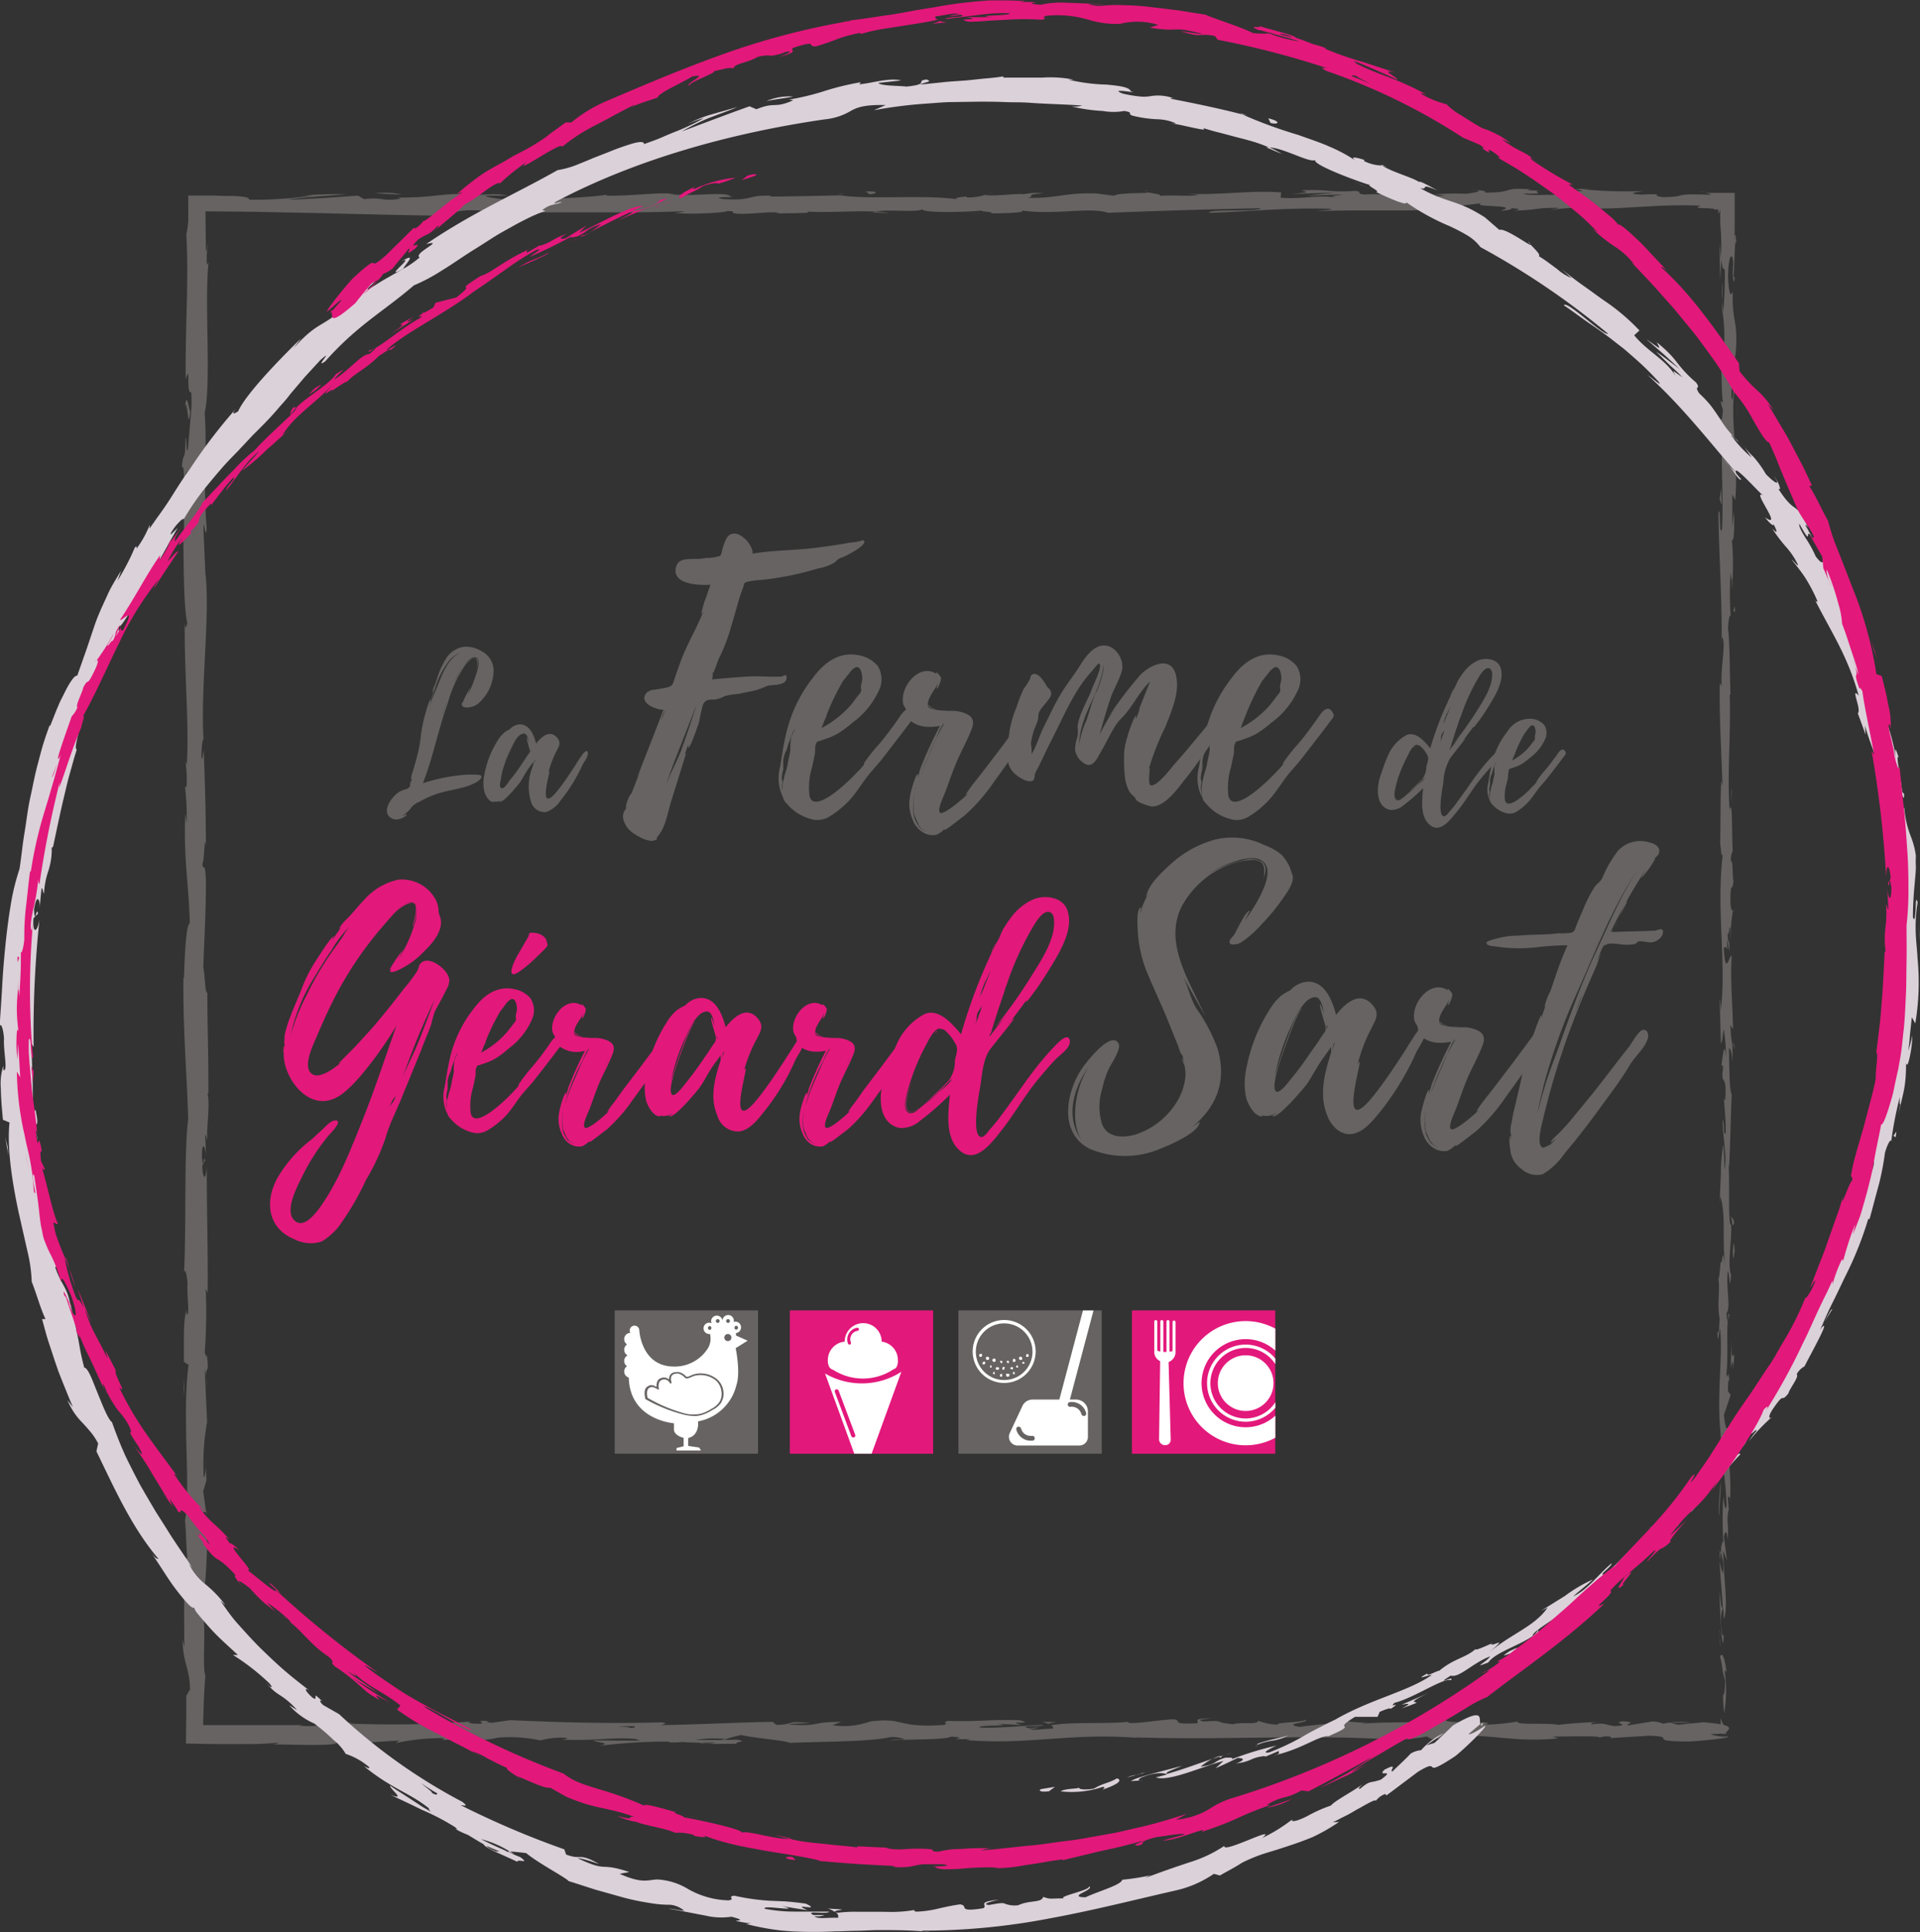 <svg id="Calque_1" data-name="Calque 1" xmlns="http://www.w3.org/2000/svg" viewBox="0 0 243.92 245.51"><rect x="0" y="0" width="243.92" height="245.51" fill="#333333" stroke="none"/><defs><style>.cls-1{fill:#666362;}.cls-2{fill:#e3187b;}.cls-3{fill:#fff;}.cls-4{fill:none;}.cls-5{fill:#dbd1d9;}</style></defs><rect class="cls-1" x="78.09" y="166.5" width="18.21" height="18.21"/><rect class="cls-2" x="100.34" y="166.5" width="18.21" height="18.21"/><rect class="cls-1" x="121.76" y="166.5" width="18.21" height="18.21"/><rect class="cls-2" x="143.8" y="166.5" width="18.21" height="18.21"/><path class="cls-3" d="M97.06,171.84l-1.48-.66v-.31a.73.73,0,0,0,0-1.45.76.76,0,0,0-.27.05.47.47,0,0,0,0-.17.72.72,0,1,0-1.44,0v0h0v0a.73.73,0,0,0-1.45,0,.66.66,0,0,0,.08.32.88.88,0,0,0-.32-.07.72.72,0,1,0,0,1.44h.1a2.39,2.39,0,0,1-.39,2,5,5,0,0,1-4.36,2.13c-4-.12-4.23-4.58-4.23-4.58a.61.61,0,1,0-1.14.3.8.8,0,0,0-.78.8.79.79,0,0,0,.36.67.82.82,0,0,0-.36.68.8.8,0,0,0,.43.71.8.8,0,0,0-.07,1.38.8.8,0,0,0-.36.67.82.82,0,0,0,.58.78v0c.14,5.43,5.74,5.8,5.74,5.8v.91c.18.74,1.23.94,1.23.94l0,1.07-.9.23v.31h3.1l-.22-.37-1.4-.21v-1c1.5-.38,1.25-2.12,1.25-2.12a6.14,6.14,0,0,0,4.88-4.63c.55-1.6-.1-4.67-.1-4.67Zm-2.49-2.74a.24.24,0,0,1,0,.48.24.24,0,1,1,0-.48Zm-1.31,0a.24.24,0,1,1-.24.24A.24.24,0,0,1,93.26,169.1Zm-1,1.37a.24.24,0,0,1-.24-.24.24.24,0,0,1,.24-.25.25.25,0,0,1,0,.49Zm1.46,9.21a2.76,2.76,0,0,1-1.1.94,5.58,5.58,0,0,1-1.36.65,3.32,3.32,0,0,1-1,.14,6.36,6.36,0,0,1-1.55-.24,19.77,19.77,0,0,1-4.65-1.92l0-.06c0-.06-.38-1.29.42-1.6.08-.07.38-.25,1,.13,0-.42.06-1,.6-1.13h0a.93.93,0,0,1,1,.19,1,1,0,0,1,.12-.56.81.81,0,0,1,.61-.37c.11,0,.67-.24,1.45.54.09.09.31,0,.58-.12a2.71,2.71,0,0,1,.94-.26,3.27,3.27,0,0,1,2.42.75,2.39,2.39,0,0,1,.77,1.43A2.14,2.14,0,0,1,93.7,179.68Zm.83-7.79a.45.45,0,1,1,.45-.45A.45.45,0,0,1,94.53,171.89Zm.85-1.71a.24.24,0,0,1,.24-.24.25.25,0,0,1,0,.49A.24.24,0,0,1,95.38,170.18Z" transform="translate(-2.08 -1.49)"/><path class="cls-3" d="M93.05,176.91a3.08,3.08,0,0,0-2.27-.69,2.3,2.3,0,0,0-.87.24c-.34.14-.62.27-.81.08-.74-.74-1.21-.5-1.22-.5h0a.65.65,0,0,0-.48.28,1,1,0,0,0,0,.8.11.11,0,0,1-.06.13.09.09,0,0,1-.13,0c-.42-.7-1-.45-1-.44-.63.17-.44,1.11-.43,1.12a.13.13,0,0,1,0,.11.11.11,0,0,1-.11,0c-.75-.49-1-.26-1-.26l0,0c-.57.21-.37,1.12-.32,1.32A19.31,19.31,0,0,0,88.77,181a4.43,4.43,0,0,0,2.41.1,5.37,5.37,0,0,0,1.31-.62,2.65,2.65,0,0,0,1-.87,2,2,0,0,0,.24-1.35A2.25,2.25,0,0,0,93.05,176.91Z" transform="translate(-2.08 -1.49)"/><path class="cls-3" d="M116.15,174.29a2.35,2.35,0,0,0-2.06-2.33v0a2.35,2.35,0,0,0-4.7,0h0a2.35,2.35,0,0,0-2.14,2.34,1.6,1.6,0,0,0,.21.92h0a.89.89,0,0,0,.48.33,7,7,0,0,0,7.67-.09.63.63,0,0,0,.36-.25h0A1.71,1.71,0,0,0,116.15,174.29Zm-5.14-3.7a1.08,1.08,0,0,0-.83,1.47.21.21,0,0,1-.12.27H110a.21.21,0,0,1-.19-.13,1.5,1.5,0,0,1,1.14-2,.21.21,0,0,1,.25.16A.22.22,0,0,1,111,170.59Z" transform="translate(-2.08 -1.49)"/><path class="cls-3" d="M106.89,176l3.72,10.2h2.2l3.78-10.41A9.28,9.28,0,0,1,106.89,176Zm3.68,8.13-.09,0a.27.27,0,0,1-.25-.17l-2.09-5.6a.25.25,0,0,1,.15-.33.26.26,0,0,1,.33.15l2.1,5.6A.26.26,0,0,1,110.57,184.13Z" transform="translate(-2.08 -1.49)"/><circle class="cls-3" cx="158.25" cy="175.74" r="3.54"/><path class="cls-3" d="M160.33,182.84a5.6,5.6,0,1,1,3.77-9.74v-2.79a7.89,7.89,0,1,0,0,13.86v-2.8A5.59,5.59,0,0,1,160.33,182.84Z" transform="translate(-2.08 -1.49)"/><path class="cls-4" d="M160.33,172.76a4.48,4.48,0,1,0,3.77,6.9v-4.84A4.48,4.48,0,0,0,160.33,172.76Z" transform="translate(-2.08 -1.49)"/><path class="cls-3" d="M160.33,181.72a4.48,4.48,0,1,1,3.77-6.9v-.71a4.9,4.9,0,1,0,0,6.25v-.7A4.5,4.5,0,0,1,160.33,181.72Z" transform="translate(-2.08 -1.49)"/><path class="cls-3" d="M150.59,184.94a.72.72,0,0,0,.22-.53l-.27-9.86a1.28,1.28,0,0,0,.48-.31,1.31,1.31,0,0,0,.4-1v-3.77a.19.19,0,0,0-.38,0v3.67a.78.78,0,0,1-.18.08l-.21,0v-3.81a.18.18,0,0,0-.19-.19.19.19,0,0,0-.19.19v3.86h-.4v-3.86a.19.19,0,1,0-.38,0v3.81a1.17,1.17,0,0,1-.39-.13v-3.68a.19.19,0,0,0-.38,0v3.78a1.32,1.32,0,0,0,.39,1,1.23,1.23,0,0,0,.36.25l-.14,9.92a.74.74,0,0,0,.74.75A.69.69,0,0,0,150.59,184.94Z" transform="translate(-2.08 -1.49)"/><path class="cls-3" d="M127.19,174.55a.21.21,0,0,0-.23,0,.22.22,0,0,0,0,.3l0,0,0,0h.16l.07-.05a.22.22,0,0,0,0-.3l-.07,0Z" transform="translate(-2.08 -1.49)"/><path class="cls-3" d="M128.1,175l0,0,0,0h0a.19.19,0,0,0-.19,0,.22.22,0,0,0-.06.15v.05s0,0,0,0l0,0,0,0a.2.2,0,0,0,.15.06H128l0,0a.17.17,0,0,0,.06-.06.05.05,0,0,0,0,0,0,0,0,0,0,0,0,.09.09,0,0,0,0-.05.28.28,0,0,0-.06-.15Z" transform="translate(-2.08 -1.49)"/><path class="cls-3" d="M128.94,175.22l-.07,0a.22.22,0,0,0-.16,0l-.07,0a.22.22,0,0,0,0,.3.18.18,0,0,0,.07,0,.22.22,0,0,0,.16,0l.07,0a.22.22,0,0,0,0-.3Z" transform="translate(-2.08 -1.49)"/><path class="cls-3" d="M128.48,175.83l0,0h0a.19.19,0,0,0-.19,0,.22.22,0,0,0-.06.15v.05s0,0,0,0l0,0,0,0a.2.2,0,0,0,.15.06h.08l0,0,0,0,0,0a.05.05,0,0,0,0,0,0,0,0,0,0,0,0,.09.09,0,0,0,0-.05.28.28,0,0,0-.06-.15l0,0Z" transform="translate(-2.08 -1.49)"/><path class="cls-3" d="M129.36,176.06l0,0,0,0h0a.22.22,0,0,0-.19.05l-.05.07a.25.25,0,0,0,0,.08.2.2,0,0,0,.06.15l0,0,0,0h.16l0,0,0,0a.2.2,0,0,0,.06-.15.31.31,0,0,0,0-.08Z" transform="translate(-2.08 -1.49)"/><path class="cls-3" d="M130.2,176.06l-.07,0a.24.24,0,0,0-.23,0l0,.07a.13.13,0,0,0,0,.08.21.21,0,0,0,.21.21.21.21,0,0,0,.21-.21.31.31,0,0,0,0-.08l0-.07Z" transform="translate(-2.08 -1.49)"/><path class="cls-3" d="M131,175.83l0,0h0a.19.19,0,0,0-.19,0,.22.22,0,0,0-.06.15v.05l0,0s0,0,0,0l0,0a.2.2,0,0,0,.15.06H131l0,0,0,0,0,0a.05.05,0,0,0,0,0l0,0V176a.22.22,0,0,0-.06-.15l0,0Z" transform="translate(-2.08 -1.49)"/><path class="cls-3" d="M129.78,175.22a.22.22,0,0,0-.36.1.21.21,0,0,0,.06.2l0,0,0,0h.16l0,0,0,0a.22.22,0,0,0,0-.3Z" transform="translate(-2.08 -1.49)"/><path class="cls-3" d="M130.62,175.22l0,0,0,0h0a.22.22,0,0,0-.19.05l0,0s0,0,0,0,0,0,0,0v0a.21.21,0,0,0,.21.21h.08l0,0,0,0a.22.22,0,0,0,0-.3Z" transform="translate(-2.08 -1.49)"/><path class="cls-3" d="M131.43,175l0,0h0a.19.19,0,0,0-.19,0,.22.22,0,0,0-.06.15v.05l0,0a.05.05,0,0,0,0,0l0,0a.2.2,0,0,0,.15.06h.08l0,0,0-.06a.05.05,0,0,0,0,0l0,0v-.05a.22.22,0,0,0-.06-.15Z" transform="translate(-2.08 -1.49)"/><path class="cls-3" d="M132.07,174.55l-.07,0a.22.22,0,0,0-.06.15v0s0,0,0,0a.05.05,0,0,0,0,0l0,0,.07.05a.22.22,0,0,0,.16,0,.18.18,0,0,0,.07-.05l0,0a.05.05,0,0,0,0,0l0,0v0a.22.22,0,0,0-.06-.15l-.07,0a.22.22,0,0,0-.16,0Z" transform="translate(-2.08 -1.49)"/><path class="cls-3" d="M126.83,173.54a.2.2,0,0,0-.22,0l-.07,0a.22.22,0,0,0-.06.15.19.19,0,0,0,0,.08.2.2,0,0,0,.12.12h.08a.2.2,0,0,0,.14-.06.18.18,0,0,0,0-.07.19.19,0,0,0,0-.08A.23.23,0,0,0,126.83,173.54Z" transform="translate(-2.08 -1.49)"/><path class="cls-3" d="M127.72,174a.2.2,0,0,0-.11-.11.22.22,0,0,0-.16,0,.19.19,0,0,0-.12.11.22.22,0,0,0,0,.08.2.2,0,0,0,.06.15l.07.05a.22.22,0,0,0,.16,0l.07-.05a.25.25,0,0,0,.06-.15.24.24,0,0,0,0-.08Z" transform="translate(-2.08 -1.49)"/><path class="cls-3" d="M132.42,173.84a.22.22,0,0,0,.15.06h.08a.19.19,0,0,0,.11-.12.11.11,0,0,0,0-.08.22.22,0,0,0-.06-.15l-.07,0a.17.17,0,0,0-.12,0h0l0,0,0,0a.22.22,0,0,0-.06.15.19.19,0,0,0,0,.08A.16.16,0,0,0,132.42,173.84Z" transform="translate(-2.08 -1.49)"/><path class="cls-3" d="M131.92,174a.2.2,0,0,0-.11-.11.22.22,0,0,0-.16,0,.2.2,0,0,0-.11.11.24.24,0,0,0,0,.08.2.2,0,0,0,.06.15l.07.05a.22.22,0,0,0,.16,0l.07-.05a.2.2,0,0,0,.06-.15A.24.24,0,0,0,131.92,174Z" transform="translate(-2.08 -1.49)"/><path class="cls-3" d="M128.22,174.47a.18.18,0,0,0,.07.05.22.22,0,0,0,.16,0,.19.19,0,0,0,.11-.12.22.22,0,0,0,0-.16.2.2,0,0,0-.11-.11.22.22,0,0,0-.16,0,.19.19,0,0,0-.12.11.22.22,0,0,0,0,.16A.18.18,0,0,0,128.22,174.47Z" transform="translate(-2.08 -1.49)"/><path class="cls-3" d="M129.21,174.74a.22.22,0,0,0,.15-.06.2.2,0,0,0,.06-.15,256892812754.05,256892812754.05,0,0,1,0-.08l0,0a.05.05,0,0,0,0,0,.24.24,0,0,0-.3,0l0,0s0,0,0,0,0,0,0,0v0a.21.21,0,0,0,.21.21Z" transform="translate(-2.08 -1.49)"/><path class="cls-3" d="M130.05,174.74a.22.22,0,0,0,.15-.06.2.2,0,0,0,.06-.15,256892812754,256892812754,0,0,1,0-.08l0,0a.05.05,0,0,0,0,0,.24.24,0,0,0-.3,0l0,0s0,0,0,0a.08.08,0,0,0,0,0v0a.21.21,0,0,0,.21.21Z" transform="translate(-2.08 -1.49)"/><path class="cls-3" d="M130.74,174.47a.2.2,0,0,0,.15.06H131l.07-.05a.16.16,0,0,0,0-.07.15.15,0,0,0,0-.16.25.25,0,0,0,0-.07l-.07,0a.21.21,0,0,0-.23,0,.25.25,0,0,0,0,.07.15.15,0,0,0,0,.16A.16.16,0,0,0,130.74,174.47Z" transform="translate(-2.08 -1.49)"/><path class="cls-3" d="M129.65,177.21a4,4,0,1,1,4-4A4,4,0,0,1,129.65,177.21Zm0-7.57a3.6,3.6,0,1,0,3.6,3.6A3.6,3.6,0,0,0,129.65,169.64Z" transform="translate(-2.08 -1.49)"/><path class="cls-3" d="M139.66,168l-3,11.32h-3.42a1.41,1.41,0,0,0-1.27.81l-1.61,3.45a1.11,1.11,0,0,0,1,1.58h7.85a1.09,1.09,0,0,0,1.08-1.08v-3.26a1.5,1.5,0,0,0-1.5-1.5H138L141,168Zm-6.4,16.53a1.88,1.88,0,0,1-2.06-1.38.3.3,0,0,1,.21-.38l.09,0a.33.33,0,0,1,.3.23,1.28,1.28,0,0,0,.46.69,1.33,1.33,0,0,0,.93.24.31.31,0,0,1,.07.62Zm4.74-4.89a1.88,1.88,0,0,1,2.06,1.38.3.3,0,0,1-.21.38l-.09,0a.33.33,0,0,1-.3-.23,1.28,1.28,0,0,0-.46-.69,1.33,1.33,0,0,0-.93-.24.3.3,0,0,1-.34-.27A.31.31,0,0,1,138,179.64Z" transform="translate(-2.08 -1.49)"/><path class="cls-1" d="M109.06,72.32c-.58.18-.49.27-.94.63a6,6,0,0,1-2.12.77,38.5,38.5,0,0,1-7,1.44,12.83,12.83,0,0,0-1.84.22c-.59.18-.45.09-.68.77l-.36,1c-.4,1.31-.76,2.66-1.17,4A22,22,0,0,1,93.49,85c-.18.27-.72,2-.81,2v-.13l-.14.36c.23-.41,0,.54,0,.58,1.53-.13,3-.27,4.54-.36s2.88.09,4.32,0c.09,0,.77-.54.59.32s-1.8.72-2.39.85a12,12,0,0,1-1.57.59c-.72.18-1.4.27-2.12.45a10.59,10.59,0,0,0-1.75.27,3.51,3.51,0,0,1-1.35.45c-.63,0-1.08,0-1.4.58a18.36,18.36,0,0,0-.5,2.25c-.09.23-1.12,3.34-1.39,3.29-.09,0,.09-.31,0-.36-.18.41-.31.86-.45,1.22l.18-.18s-1.66,5.35-1.8,5.8c-.54,1.62-.76,3.6-1.84,4.82-.27.31.22.27-.45.49s-2-.49-2.57-.9a3,3,0,0,1-1.35-1.93c-.09-.77.27-1,.5-1.49l-.18.18a4.61,4.61,0,0,1,.72-1.89,2.14,2.14,0,0,0-.05.23l1.44-3.65a12.27,12.27,0,0,1-.67,1.49s3.1-7.93,3.37-8.65c-1,0-3.28-.94-2.11-2.2a1.63,1.63,0,0,1,1-.36l1.35-.23c.9-.22.9-.31,1.17-1.17.36-1.08.72-2.11,1.17-3.19.76-1.8,1.84-3.65,2.48-5.36l-.28.36a15,15,0,0,1,.5-1.8c.27-.68.45-1.31.68-1.94-1.4.09-5.09,0-4.33-2.38.32-.9,1.22-.86,2-.9.63,0,1.21,0,1.85-.14a4.16,4.16,0,0,0,1.26-.13c.49-.14.49,0,.67-.63a7.37,7.37,0,0,1,.59-1.71c1-1.71,3.37.54,3.33,1.93,2.65-.45,5.49-.4,8.19-.76,1.35-.18,2.75-.36,4.14-.63a7,7,0,0,0,1.71-.32C112.62,70.61,109.38,72.23,109.06,72.32Zm-23,20.75.58-1.39A4.9,4.9,0,0,0,86.06,93.07Zm4.41-1.8v0c-1.26,3.38-2.7,6.71-3.83,10.08.54-1.48,1.35-2.92,1.94-4.41.67-1.84,1.3-3.74,1.89-5.58C90.42,91.41,90.42,91.45,90.47,91.27Zm0,0s0,0,0-.09v0A.19.19,0,0,0,90.47,91.23Zm.09-.23v0a.15.15,0,0,0,0,.13S90.56,91,90.56,91Z" transform="translate(-2.08 -1.49)"/><path class="cls-1" d="M118,92.89l-1.4,1.85-2.43,3.15c-.63.81-1.39,1.58-2,2.39s-1.26,1.84-2,2.7a12.19,12.19,0,0,1-2.84,2.34,2.91,2.91,0,0,1-2.29.22,6,6,0,0,1-3-1.93,1.68,1.68,0,0,1-.5-.86,6.09,6.09,0,0,1-.09-.9,5.84,5.84,0,0,1,.23-1.48c.09-.59.36-1.13.45-1.71s.27-1.22.36-1.8a9.36,9.36,0,0,1,.09-1.67c.09-.36.36-.72.49-1.13a4.78,4.78,0,0,0-.4.77c-.14.36-.23.72-.36,1s-.18.67-.32,1a3.8,3.8,0,0,0-.4,1.22c0,.4,0,.81,0,1.21a4.93,4.93,0,0,0-.18,1.13c0,.13.09.4.09.49s-.09.41-.09.63a11.83,11.83,0,0,0,.14,1.26,5.46,5.46,0,0,1-.36-3.87c.22-1.35.4-2.65.72-4a18,18,0,0,1,3.51-7.38c1.39-1.85,3.24-3.24,5.67-2.79a4.11,4.11,0,0,1,2.48,1.35,3.2,3.2,0,0,1,.27,2.92,10.41,10.41,0,0,1-3.47,4.32,14.43,14.43,0,0,1-1.89,1.4,8.38,8.38,0,0,1-1.44.63l-.77.27c-.31.09-.36,0-.49.32-.23.45-.09.9-.18,1.35s-.23,1.12-.36,1.71a8.76,8.76,0,0,0-.32,3.6c.5,2.29,4.28-1.26,4.95-1.89.45-.41.86-.86,1.26-1.26a9.39,9.39,0,0,0,.68-.77,1.33,1.33,0,0,0,.09-.31A23.45,23.45,0,0,1,113.79,96c.81-.94,1.53-1.94,2.29-3,.41-.59,1.35-2.25,2.07-1V92s0,0,0,0C118.38,92.4,118.24,92.62,118,92.89ZM106.45,94a13.06,13.06,0,0,0,3.78-3l.77-1c.13-.23.36-.36.45-.63s0-.41,0-.68l.18-.94c0-.45-.14-1.62-.81-1.49A2.12,2.12,0,0,0,110,87L109.19,88a30.17,30.17,0,0,0-2.11,4.37.32.32,0,0,1,0,.13C106.81,93,106.67,93.48,106.45,94Z" transform="translate(-2.08 -1.49)"/><path class="cls-1" d="M132.83,94.15a15.1,15.1,0,0,1-1.31,2.21c-1,1.53-2.16,3.06-3.24,4.59a23.25,23.25,0,0,1-3.69,4.19c-.27.18-2.34,1.84-2.48,1.8s0-.09.09-.14l-.31.14c.22,0-.63.54-.86.63a2.47,2.47,0,0,1-1.84-.41,3,3,0,0,1-1.17-1.53,4.92,4.92,0,0,1-.32-3c0-.23.68-2.84,1-2.79.09,0-.09.36,0,.4l.31-1.12a53.75,53.75,0,0,1,2.48-5.4c-1.35.26-3.06.22-4-.95-.27-.36-.18-.68-.27-1s-.31-.54-.4-.85c-.45-2.21,2.11-5.27,4.27-3.78l-.09-.14c0-.27.59.41.63.63s-.36,1.44-.58,1.35a7.45,7.45,0,0,1,.27-.85c-.32.85-1.26,1.8-1.35,2.7-.09.67.27.67.85.81.86.22,2.21.09,3.29.4a15.17,15.17,0,0,0-2.16-.36s0,0,0,0c.68.09,1.4.09,2,.22,1.31.32,2.12.81,1.58,2.21s-1.22,2.61-1.8,3.92-1,2.61-1.49,3.91c-.13.45-1.12,2.34-.76,2.79s2.92-1.71,3.6-2.43c-.14.14-.27.14-.36.23a13.9,13.9,0,0,1,1-1.44l1.31-1.67,2.43-3.19,2.48-3.34c.22-.27,1.3-1.84,1.57-.67A3.29,3.29,0,0,1,132.83,94.15Zm-14,12.16s-.09-.09-.09-.14l0,0c-.23-.5-.45-1-.54-1.26l.13.58-.18-.94v0a.38.38,0,0,1,0-.13.16.16,0,0,0,0,.09v-.23a8.24,8.24,0,0,1,.09-1.8v0a5.22,5.22,0,0,0-.13,1.21,5.5,5.5,0,0,0,.13,1.71,7.5,7.5,0,0,0,.68,1.26s0-.09-.05-.09a2.6,2.6,0,0,0,1,.63,2.5,2.5,0,0,1-1.13-.9Zm-.54-3.92v0s0-.09,0-.14S118.33,102.35,118.33,102.39Zm.14-.85c0,.09,0,.13,0,.18S118.47,101.63,118.47,101.54Zm.09,0a26.7,26.7,0,0,1,1.26-3.38l.85-2a26.85,26.85,0,0,1,1.4-2.75c-.32.09-.95,1.72-1,1.85A24.78,24.78,0,0,0,120,97.62,23.4,23.4,0,0,0,118.56,101.54Zm.09,4.41a.14.14,0,0,0-.05-.09S118.65,105.9,118.65,106ZM120,91s0,0,0,0Zm0,0a2.16,2.16,0,0,0,.32.31,1.82,1.82,0,0,0,.9.32,2.26,2.26,0,0,1-1-.27A.57.57,0,0,1,120,91.05Zm4.91,3.83-1,2,1-2Zm0,0h0v0Zm0,0h0v0Z" transform="translate(-2.08 -1.49)"/><path class="cls-1" d="M156,95.87c-1.12,1.62-2.25,3.28-3.51,4.81-.85,1.13-2.43,3.24-4,3.29-.32,0-2.21-.59-2.12-1l0,0c-.1,0-.1-.14-.14-.23,0,.09-.63-.54-.72-.76a5.25,5.25,0,0,1-.5-1.62,17.89,17.89,0,0,1-.13-2.61,7.77,7.77,0,0,1,.45-2.7c0-.18.86-2.71,1.12-2.66,0,0-.13.36,0,.4.14-.45.31-.9.49-1.39a.71.71,0,0,1-.18.27s1.22-3.11,1.45-3.6c-1.49,1.39-2.26,3.33-3.74,4.77-.95.94-1.67,2.75-2.43,4-.63,1.08-1.22,2.7-2.66,1.3a2.35,2.35,0,0,1-.72-1.39,5.45,5.45,0,0,1,.32-1.71,5.46,5.46,0,0,0,0-1.22c.18-1.62,1.22-3.2,1.8-4.73.14-.49,1.58-3.24.86-3.28-.09,0-.77.9-.9,1a21.83,21.83,0,0,0-1.53,2c-1.49,2.3-2.43,4.59-3.69,7-.5,1-.9,1.89-1.35,2.79-.18.45-.5.86-.63,1.31a2.52,2.52,0,0,1-.09.58c-.45.81-2.21-.36-2.66-.9-1-1.12-.59-2.16-.63-3.42a13.14,13.14,0,0,1,1.08-4.86,15.62,15.62,0,0,1,.9-2.3,10,10,0,0,0,.77-1.21c.13-.23,0-.45.36-.63s.76.13,1,.36a7.3,7.3,0,0,1,.81,1.17c.23.31.68.54.5,1.17,0,.09-.09.18-.14.27-.27.45-.67.85-1,1.3a2,2,0,0,0-.4.68c-.09.31,0,.45-.09.76-.14.64-.5,1.17-.63,1.81a6.68,6.68,0,0,0-.27,1.3,6.18,6.18,0,0,1,.09,1.31c.67-1.08,1-2.43,1.62-3.61.72-1.44,1.44-3,2.29-4.36.72-1.13,1.58-2.21,2.3-3.38.58-.94,1.57-2.29,2.74-2.43,1.62-.22,2.88,1.76,2.52,3.2-.31,1.12-1,2.25-1.39,3.33-.54,1.57-1,3.19-1.44,4.77a30.74,30.74,0,0,1,1.93-3.33l-.9,1.21A52.27,52.27,0,0,1,147,87.18c1.21-1.17,3.78-2.43,4.45,0,.59,2.16-.54,4.68-1.3,6.62A34,34,0,0,0,148,99.29a1.06,1.06,0,0,1,.18-.27s-.31,2.16.09,2.25c.86.18,2.61-2.25,3.11-2.79,1.21-1.35,2.38-2.79,3.55-4.19.23-.27,2.21-3,2.52-2,0,.09,0,0,0,0C157.76,93.52,156.55,95,156,95.87Zm-14.58-6.53v0c.27-.67,1.08-2.79.81-3.42.18.72-.9,3.51-1.08,3.87-.45,1-1,2.07-1.35,3.15a10.2,10.2,0,0,0-.63,3.16,11.41,11.41,0,0,1,.9-3c.45-1.21.72-2.52,1.26-3.64a.56.56,0,0,1,.09-.14h0Z" transform="translate(-2.08 -1.49)"/><path class="cls-1" d="M171.27,92.89l-1.4,1.85-2.43,3.15c-.63.81-1.4,1.58-2,2.39s-1.26,1.84-2,2.7a12.19,12.19,0,0,1-2.84,2.34,2.91,2.91,0,0,1-2.29.22,6,6,0,0,1-3-1.93,1.68,1.68,0,0,1-.5-.86,6.09,6.09,0,0,1-.09-.9,5.84,5.84,0,0,1,.23-1.48c.09-.59.36-1.13.45-1.71s.27-1.22.36-1.8a9.36,9.36,0,0,1,.09-1.67c.09-.36.36-.72.49-1.13a4.78,4.78,0,0,0-.4.77c-.14.36-.23.72-.36,1s-.18.67-.32,1a3.8,3.8,0,0,0-.4,1.22c-.05.4,0,.81-.05,1.21a4.93,4.93,0,0,0-.18,1.13c0,.13.09.4.09.49s-.09.41-.09.63a11.83,11.83,0,0,0,.14,1.26,5.46,5.46,0,0,1-.36-3.87c.22-1.35.4-2.65.72-4a18,18,0,0,1,3.51-7.38c1.39-1.85,3.24-3.24,5.67-2.79a4.06,4.06,0,0,1,2.47,1.35,3.17,3.17,0,0,1,.27,2.92,10.39,10.39,0,0,1-3.46,4.32,14.43,14.43,0,0,1-1.89,1.4,8.38,8.38,0,0,1-1.44.63l-.77.27c-.31.09-.36,0-.49.32-.23.45-.09.9-.18,1.35s-.23,1.12-.36,1.71a8.76,8.76,0,0,0-.32,3.6c.5,2.29,4.28-1.26,4.95-1.89.45-.41.86-.86,1.26-1.26a9.39,9.39,0,0,0,.68-.77,1.33,1.33,0,0,0,.09-.31A24.72,24.72,0,0,1,167,96c.82-.94,1.54-1.94,2.3-3,.41-.59,1.35-2.25,2.07-1V92s0,0,0,0C171.63,92.4,171.49,92.62,171.27,92.89ZM159.7,94a13.06,13.06,0,0,0,3.78-3l.76-1c.14-.23.36-.36.45-.63s0-.41,0-.68l.18-.94c0-.45-.13-1.62-.81-1.49a2.17,2.17,0,0,0-.81.72L162.44,88a30.17,30.17,0,0,0-2.11,4.37.32.32,0,0,1-.05.13C160.06,93,159.92,93.48,159.7,94Z" transform="translate(-2.08 -1.49)"/><path class="cls-2" d="M58.82,127.16c-.47,1-1,1.9-1.5,2.85a14.94,14.94,0,0,0-.44,1.58c-.35,1.07-.87,2.14-1.26,3.25l-2.38,5.81c-.71,1.82-1.66,3.56-2.17,5.39a27.13,27.13,0,0,1-2.5,5.38,33.46,33.46,0,0,1-3,5.26,7.93,7.93,0,0,1-2.65,2.57,4.62,4.62,0,0,1-3.49-.32c-3.4-1.42-3.72-4.86-2.09-7.79a16.72,16.72,0,0,1,3.91-4.55c.6-.44,1.11-1,1.67-1.47.39-.35,1.1-1.22,1.7-1.26,1.22-.08-.68,1.74-.87,2A25.65,25.65,0,0,0,40.46,151c-.59,1.19-2.21,4.2-1.07,5.46s2.57-.55,3.21-1.38c2.45-3.37,4-7.44,5.54-11.28s2.89-8,4.31-12a47.88,47.88,0,0,1-4.71,6.57c-1.11,1.23-2.53,2.81-4.27,3-3,.35-5.42-3.41-5.34-6,0,0-.16-.83,0-1v.71l.12-.91c-.12.2,0-1,0-1.22a17.18,17.18,0,0,1,.75-2.38c.47-1.26,1.07-2.53,1.54-3.8a18.77,18.77,0,0,1,1.9-3.56c.16-.23,1.78-2.85,2.06-2.73a2.69,2.69,0,0,0-.24.48c.36-.48.75-1.11,1.23-1.7l-.32.31c.16-.63,1-1.3,1.42-1.78.6-.67,1.15-1.34,1.79-2a8,8,0,0,1,4.31-2.53,4.86,4.86,0,0,1,4.67,2.42,3.17,3.17,0,0,1,.43,1.5c0,.51.32.91.32,1.46,0,1.43-1.15,2.77-2.14,3.72a10.37,10.37,0,0,1-3.72,2.57c-.75.2-.67,0-.43-.35-.12.08-.24.2-.24.12a13.83,13.83,0,0,1,1.74-2.54l-.63,1.19a16.36,16.36,0,0,0,2-4.27,4.45,4.45,0,0,0,.19-2.57c-.67-1.39-3.2,1.42-4.27,2.61.51-.56,1-1.11,1.62-1.66s1.35-1.27,2-1.27c1.39,0,.36,3,.32,3-.2,0,1.15-3.25-.4-2.93-1.3.28-2.61,2-3.44,2.93a46,46,0,0,0-6.09,9c-.83,1.62-1.59,3.32-2.3,5-.43,1-1.7,3.57-.79,4.59,1.07,1.23,3.68-1.1,4.31-1.66-.12.08-.59.56-.75.48,0,0,1.86-1.86,2-2l2.1-2.29c1.5-1.71,2.89-3.49,4.27-5.27a20.38,20.38,0,0,0,1.62-2.17,2.79,2.79,0,0,0,.24-.68c.83-1.7,3.72.4,3.84,1.78A2.14,2.14,0,0,1,58.82,127.16ZM39,133.06A27.08,27.08,0,0,1,41,128a40,40,0,0,1,3.12-5.38c.48-.67,1-1.38,1.47-2.06a8.14,8.14,0,0,1,.91-1.34,14.15,14.15,0,0,0-2.3,3c-.87,1.23-1.66,2.58-2.45,3.88A22.37,22.37,0,0,0,39,133.06Zm9.61-11.48a.09.09,0,0,0,.08-.08A.09.09,0,0,1,48.65,121.58Zm2.93,20.62,0,.12A.15.15,0,0,1,51.58,142.2Zm.79-1.39a2.06,2.06,0,0,0-.39.48l-.4.91a3.34,3.34,0,0,1,.32-.48C52.09,141.45,52.21,141.09,52.37,140.81Zm5-12.38a97,97,0,0,0-4.24,10.36c.48-1.42,1.27-2.81,1.86-4.23.71-1.66,1.35-3.4,2-5.14Z" transform="translate(-2.08 -1.49)"/><path class="cls-2" d="M73.38,134.28l-1.23,1.63L70,138.68c-.56.71-1.23,1.38-1.78,2.09s-1.11,1.62-1.78,2.38a10.57,10.57,0,0,1-2.5,2,2.55,2.55,0,0,1-2,.2,5.39,5.39,0,0,1-2.61-1.7,1.5,1.5,0,0,1-.43-.75,4.21,4.21,0,0,1,.12-2.1c.08-.51.31-1,.39-1.5s.24-1.07.32-1.58a9.06,9.06,0,0,1,.08-1.47c.08-.32.31-.63.43-1a4,4,0,0,0-.35.67c-.12.32-.2.64-.32.91s-.16.6-.28.91a3.73,3.73,0,0,0-.35,1.07c0,.36,0,.72,0,1.07a4.26,4.26,0,0,0-.16,1c0,.12.08.36.08.44s-.08.35-.08.55c0,.36.08.71.12,1.11a4.85,4.85,0,0,1-.32-3.41c.2-1.18.36-2.33.63-3.48a16,16,0,0,1,3.09-6.49c1.23-1.62,2.85-2.85,5-2.45a3.57,3.57,0,0,1,2.17,1.19,2.78,2.78,0,0,1,.24,2.57,9.15,9.15,0,0,1-3,3.8A12,12,0,0,1,65,136a7.11,7.11,0,0,1-1.26.56l-.68.24c-.27.08-.31,0-.43.27-.2.4-.08.79-.16,1.19s-.2,1-.32,1.5a7.89,7.89,0,0,0-.27,3.17c.43,2,3.76-1.11,4.35-1.66.39-.36.75-.75,1.11-1.11.19-.24.43-.44.59-.67a1.24,1.24,0,0,0,.08-.28,22.55,22.55,0,0,1,1.7-2.18c.71-.83,1.35-1.7,2-2.61.35-.51,1.19-2,1.82-.91v0s0,0,0,0A.6.6,0,0,1,73.38,134.28Zm-10.17.95a11.3,11.3,0,0,0,3.32-2.65l.68-.87c.12-.2.31-.32.39-.55s0-.36,0-.6l.16-.83c0-.39-.12-1.42-.71-1.3a1.8,1.8,0,0,0-.71.63l-.72.95a27.08,27.08,0,0,0-1.86,3.84.39.39,0,0,1,0,.12C63.53,134.36,63.41,134.8,63.21,135.23Zm7.08-12.18a15.79,15.79,0,0,1-2.13,1.82c-.16.11-.75.55-1,.35-.4-.28.39-1.86.59-2.21l1.47-2.54c.11-.23-.08-.43.39-.47a2.88,2.88,0,0,1,.71.08,1.79,1.79,0,0,1,1.11.71,6.55,6.55,0,0,1,.2.71C71.88,121.62,70.41,122.93,70.29,123.05Z" transform="translate(-2.08 -1.49)"/><path class="cls-2" d="M86.4,135.39a14.76,14.76,0,0,1-1.15,1.94c-.91,1.35-1.9,2.69-2.85,4a20.9,20.9,0,0,1-3.24,3.68c-.24.15-2.06,1.62-2.18,1.58s0-.08.08-.12l-.28.12c.2,0-.55.47-.75.55a2.18,2.18,0,0,1-1.62-.35,2.68,2.68,0,0,1-1-1.35,4.29,4.29,0,0,1-.28-2.65c0-.2.6-2.49.87-2.45.08,0-.08.31,0,.35l.28-1A47.65,47.65,0,0,1,76.39,135a3.58,3.58,0,0,1-3.53-.83c-.23-.31-.15-.59-.23-.83s-.28-.47-.36-.75c-.4-1.94,1.86-4.63,3.76-3.32l-.08-.12c0-.24.51.36.55.55s-.31,1.27-.51,1.19c0,0,.24-.71.24-.75-.28.75-1.11,1.58-1.19,2.37-.08.6.24.6.75.71.75.2,1.94.08,2.89.36a12.35,12.35,0,0,0-1.9-.32,0,0,0,0,1,0,0c.6.08,1.23.08,1.74.2,1.15.28,1.86.71,1.39,1.94s-1.07,2.3-1.58,3.44-.88,2.3-1.31,3.45c-.12.39-1,2-.67,2.45s2.57-1.5,3.16-2.14c-.12.12-.24.12-.31.2a10.71,10.71,0,0,1,.91-1.26L81.21,140l2.14-2.81,2.18-2.93c.19-.23,1.14-1.62,1.38-.59A3,3,0,0,1,86.4,135.39ZM74.13,146.07s-.08-.07-.08-.11l0,0c-.2-.44-.39-.88-.47-1.11l.11.51-.15-.83v0a.31.31,0,0,1,0-.12.12.12,0,0,0,0,.08v-.2a6.9,6.9,0,0,1,.08-1.58v0a4.62,4.62,0,0,0-.12,1.07,4.76,4.76,0,0,0,.12,1.5,5.9,5.9,0,0,0,.59,1.11s0-.08,0-.08a2.33,2.33,0,0,0,.91.56,2.25,2.25,0,0,1-1-.79Zm-.47-3.44v0s0-.08,0-.12S73.66,142.59,73.66,142.63Zm.11-.75c0,.08,0,.12,0,.16S73.77,142,73.77,141.88Zm.08,0a25.59,25.59,0,0,1,1.11-3l.75-1.74a23.28,23.28,0,0,1,1.23-2.41c-.28.08-.83,1.5-.91,1.62a19.2,19.2,0,0,0-1,2.06A21.65,21.65,0,0,0,73.85,141.88Zm.08,3.88a.14.14,0,0,0,0-.08S73.93,145.72,73.93,145.76Zm1.15-13.14a0,0,0,0,1,0,0Zm0,0a1.81,1.81,0,0,0,.28.28,1.46,1.46,0,0,0,.79.27,1.79,1.79,0,0,1-.91-.23A.49.49,0,0,1,75.08,132.66ZM79.39,136l-.83,1.78.83-1.74Zm0,0h0v0Zm0,0h0v0Z" transform="translate(-2.08 -1.49)"/><path class="cls-2" d="M103.05,136.34a26.72,26.72,0,0,1-1.74,3.32A29.78,29.78,0,0,1,98.94,143c-.71.91-1.7,2.06-2.89,2.25a2.75,2.75,0,0,1-2.85-2.05c-1-2.34-.28-4.79.44-7a5.32,5.32,0,0,1,0-.63c-.4.59-1,1.31-1.31,1.86-.48.75-.83,1.5-1.35,2.21-.23.36-3.48,4.28-3.91,3.61,0,0,.47-.2.43-.28a2.06,2.06,0,0,1-1.66.24c.12.08.2.11.16.11-.91.12-1.62-1.3-1.82-1.93a7.73,7.73,0,0,1,0-3.45,18.46,18.46,0,0,1,2.73-6.76,5.8,5.8,0,0,1,1.23-1.39,7.88,7.88,0,0,1,1-.55,2.81,2.81,0,0,1,2-.95c1.94,0,2.73,2.21,3.13,3.72,1-1.23,2.65-2.85,4.12-1.07.79,1,.27,1.66-.16,2.53A18.71,18.71,0,0,0,96.48,138c0-.12.16-.71.32-.75.32-.08-2.53,8.86,1.54,3.84,1.23-1.54,2.3-3.17,3.37-4.79.47-.75,1-1.54,1.46-2.29.24-.32,1-1.07,1-.2S103.37,135.59,103.05,136.34Zm-10-2.93c0-.31-.79-2.49-.59-2.65a10.6,10.6,0,0,1,.43,1.19c-.11-.48-.27-1.94-1-1.94-1.31,0-2.3,2.41-2.73,3.32A23.11,23.11,0,0,0,87.3,139c.12-.59,2.42-7.75,3.13-7.71-.55.12-2.65,6.21-2.77,6.76-.08.32-.71,2.38-.12,2.57.4.12,1.35-1.1,1.55-1.38q1.13-1.37,2.13-2.85l1-1.46a8.63,8.63,0,0,1,.56-.83A.85.85,0,0,0,93,133.41Zm.12-.27v.39A.26.26,0,0,0,93.12,133.14Zm.95,1.89-.2.28c0,.12-.15.67-.15.67Z" transform="translate(-2.08 -1.49)"/><path class="cls-2" d="M117,135.39a13.74,13.74,0,0,1-1.15,1.94c-.91,1.35-1.9,2.69-2.85,4a20.51,20.51,0,0,1-3.24,3.68c-.24.15-2.06,1.62-2.18,1.58s0-.08.08-.12l-.28.12c.2,0-.55.47-.75.55a2.19,2.19,0,0,1-1.62-.35,2.74,2.74,0,0,1-1-1.35,4.44,4.44,0,0,1-.28-2.65c0-.2.6-2.49.88-2.45.07,0-.08.31,0,.35l.27-1A47.65,47.65,0,0,1,107,135c-1.19.24-2.69.2-3.52-.83-.24-.31-.16-.59-.24-.83s-.28-.47-.36-.75c-.39-1.94,1.86-4.63,3.76-3.32l-.08-.12c0-.24.52.36.56.55s-.32,1.27-.52,1.19c0,0,.24-.71.24-.75-.28.75-1.11,1.58-1.19,2.37-.08.6.24.6.76.71.75.2,1.93.08,2.88.36a12.35,12.35,0,0,0-1.9-.32,0,0,0,0,1,0,0c.6.08,1.23.08,1.75.2,1.14.28,1.86.71,1.38,1.94s-1.07,2.3-1.58,3.44-.87,2.3-1.31,3.45c-.12.39-1,2-.67,2.45s2.57-1.5,3.17-2.14c-.12.12-.24.12-.32.2a10.71,10.71,0,0,1,.91-1.26L111.8,140l2.13-2.81,2.18-2.93c.2-.23,1.15-1.62,1.38-.59A2.92,2.92,0,0,1,117,135.39Zm-12.27,10.68s-.08-.07-.08-.11l0,0c-.19-.44-.39-.88-.47-1.11l.12.51-.16-.83v0a.31.31,0,0,1,0-.12.12.12,0,0,0,0,.08v-.2a6.9,6.9,0,0,1,.08-1.58v0a4.62,4.62,0,0,0-.12,1.07,4.76,4.76,0,0,0,.12,1.5,5.9,5.9,0,0,0,.59,1.11s0-.08,0-.08a2.41,2.41,0,0,0,.91.56,2.31,2.31,0,0,1-1-.79Zm-.47-3.44v0s0-.08,0-.12S104.24,142.59,104.24,142.63Zm.12-.75c0,.08,0,.12,0,.16S104.36,142,104.36,141.88Zm.08,0a23.85,23.85,0,0,1,1.1-3l.76-1.74a21.52,21.52,0,0,1,1.22-2.41c-.27.08-.83,1.5-.91,1.62a21.37,21.37,0,0,0-1,2.06A20.67,20.67,0,0,0,104.44,141.88Zm.08,3.88a.14.14,0,0,0,0-.08S104.52,145.72,104.52,145.76Zm1.14-13.14a0,0,0,0,1,0,0Zm0,0a1.81,1.81,0,0,0,.28.28,1.49,1.49,0,0,0,.79.27,1.82,1.82,0,0,1-.91-.23A.49.49,0,0,1,105.66,132.66ZM110,136l-.83,1.78.83-1.74Zm0,0h0v0Zm0,0h0v0Z" transform="translate(-2.08 -1.49)"/><path class="cls-2" d="M136.21,136.06c-.83.87-1.62,1.82-2.41,2.77-1.63,2-2.89,4.28-4.52,6.33-1.26,1.59-3.36,4.48-5.46,2.34-1.7-1.66-1.26-4.83-1.06-6.93a34.18,34.18,0,0,1-3.8,3.33,3.54,3.54,0,0,1-2.58.91c-3.08-.63-2.65-4.95-1.74-7a32.87,32.87,0,0,1,1.43-3.8,8,8,0,0,1,3.48-3.68c1.86-.76,3.56,1.34,4.63,2.57a66.15,66.15,0,0,1,3.76-10.09c.08-.12.36-1.27.67-1.51a3.06,3.06,0,0,0-.43,1.07,8.6,8.6,0,0,1,.63-1.3h0c.12-.16.63-1.43.75-1.59a18.7,18.7,0,0,1,1.15-1.66,7,7,0,0,1,2.73-2.09c1.46-.56,3.64-.24,4.23,1.38.8,2.22-.67,4.83-1.74,6.65-.67,1.11-1.38,2.25-2.13,3.32l-1,1.35-.36.39c0-.08.08-.16,0-.19l-.32.43h0l-.11.16-1.71,2.29c.2-.23.52-.63.6-.59s-2.69,3.44-2.93,3.76c-1,1.23-1.11,3.28-1.35,4.83-.15.87-1.22,6.45.16,6.45.36,0,.83-.68,1-.91a21.06,21.06,0,0,0,1.62-2c1.07-1.43,2.06-2.85,3.09-4.28s2.1-2.77,3.24-4c.24-.2,2-2.37,2.26-1.07v0C138.11,134.64,136.84,135.43,136.21,136.06Zm-12.78,0c.16-.71.43-1.38,0-2a5.92,5.92,0,0,0-1.19-1.55.88.88,0,0,0-.75-.27.15.15,0,0,0-.12,0l.2-.12c-.83.08-1.47,1.42-1.9,2.25a27.66,27.66,0,0,0-2.14,5.22c-.16.64-.95,2.89,0,3.29.48.24,1.27-.36,1.74-.79a2.47,2.47,0,0,1-1.46.71c-1.31-.08-.36-2.65.24-4.23-.56,1.54-1.39,4.07-.28,4.19.91.08,2.33-1.54,2.93-2.1s1.26-1.18,1.86-1.82a4,4,0,0,0,.83-2.45.7.7,0,0,1,0-.2Zm-3.88,5.78h0a20.67,20.67,0,0,0,1.7-1.5c.44-.4,1.66-1.27,1.74-1.78q-1.36,1.43-2.85,2.73Zm1.35-9.14s.15-.16.31-.28C121.09,132.58,121,132.74,120.9,132.74Zm1.66-.2a.84.84,0,0,0-.24-.16Zm4.23-3.24c-.08.31-.47.75-.55,1-.16.47,0,1-.28,1.38a.09.09,0,0,0,.08-.08,9.14,9.14,0,0,0,.44-1.22A3.05,3.05,0,0,0,126.79,129.3Zm1.11-4.43a16.09,16.09,0,0,1-.71,1.5,12.75,12.75,0,0,0-.6,1.74,7.81,7.81,0,0,0,.6-1.35C127.39,126.17,127.7,125.5,127.9,124.87Zm1.86,2.37-.12.2c0,.16-.08.24,0,.2-.59,1.7-1.15,3.4-1.66,5.1a1.06,1.06,0,0,1,.2-.24,2.23,2.23,0,0,0-.44.75l.16-.15.28-.36,2-2.61-.8,1-.87.91a65.69,65.69,0,0,0,4.55-6.41c1.19-1.9,3.09-4.71,2.93-7.09,0-.35-.08-.87-.43-1.06-.91-.52-1.94,1.3-2.3,1.9a38.39,38.39,0,0,0-3.32,7.36v0a.44.44,0,0,0-.08.16v0a.24.24,0,0,0,0,.16A.15.15,0,0,0,129.76,127.24Zm-.12.2a1.73,1.73,0,0,1,0,.2l.16-.4Zm.59,4.11a.19.19,0,0,0-.07.12A.86.86,0,0,0,130.23,131.55Zm0-.08,0,.08A.14.14,0,0,0,130.27,131.47Z" transform="translate(-2.08 -1.49)"/><path class="cls-1" d="M191.75,98.67c-.55.57-1.07,1.19-1.59,1.81-1.06,1.3-1.89,2.81-3,4.16-.83,1-2.2,2.93-3.58,1.53-1.11-1.09-.83-3.17-.7-4.54a23.41,23.41,0,0,1-2.49,2.18,2.31,2.31,0,0,1-1.69.59c-2-.41-1.73-3.24-1.14-4.62a21.28,21.28,0,0,1,.94-2.49,5.28,5.28,0,0,1,2.28-2.41c1.22-.49,2.34.88,3,1.69A43.12,43.12,0,0,1,186.32,90c.05-.08.23-.83.44-1a2.08,2.08,0,0,0-.28.7,6.6,6.6,0,0,1,.41-.85h0c.07-.11.41-.94.49-1a11,11,0,0,1,.75-1.09,4.7,4.7,0,0,1,1.79-1.38c1-.36,2.39-.15,2.78.91.52,1.46-.44,3.17-1.14,4.36-.44.73-.91,1.48-1.4,2.18l-.68.88-.23.26s.05-.1,0-.13l-.2.29h0l-.08.1-1.12,1.51c.13-.16.34-.42.39-.39l-1.92,2.46a7,7,0,0,0-.88,3.17c-.1.57-.81,4.23.1,4.23.24,0,.55-.44.68-.6a12.49,12.49,0,0,0,1.06-1.32c.7-.94,1.35-1.87,2-2.8s1.37-1.82,2.12-2.65c.16-.13,1.33-1.56,1.48-.7v0C193,97.73,192.16,98.25,191.75,98.67Zm-8.39,0c.11-.46.29-.9,0-1.32a3.55,3.55,0,0,0-.78-1c-.13-.11-.31-.24-.49-.18a.12.12,0,0,0-.08,0l.13-.08c-.55.06-1,.94-1.25,1.48a18,18,0,0,0-1.4,3.43c-.1.41-.62,1.89,0,2.15.31.16.83-.23,1.14-.52a1.6,1.6,0,0,1-1,.47c-.86,0-.24-1.74.15-2.78-.36,1-.9,2.68-.18,2.75s1.53-1,1.92-1.37.83-.78,1.22-1.19a2.69,2.69,0,0,0,.55-1.61.59.59,0,0,1,0-.13Zm-2.54,3.79h0c.39-.31.77-.65,1.11-1s1.09-.83,1.14-1.17c-.59.62-1.22,1.22-1.86,1.79Zm.88-6s.11-.11.21-.18C181.83,96.38,181.75,96.49,181.7,96.49Zm1.09-.13a.72.72,0,0,0-.15-.11Zm2.78-2.13c0,.21-.31.49-.36.65-.11.31,0,.65-.19.91a.06.06,0,0,0,.06-.05,7,7,0,0,0,.28-.81A1.8,1.8,0,0,0,185.57,94.23Zm.73-2.91a10.13,10.13,0,0,1-.47,1,8.5,8.5,0,0,0-.39,1.14,5.35,5.35,0,0,0,.39-.88C186,92.18,186.17,91.74,186.3,91.32Zm1.22,1.56-.08.13c0,.1-.05.16,0,.13-.39,1.12-.75,2.23-1.09,3.35a.91.91,0,0,1,.13-.16,1.32,1.32,0,0,0-.28.49l.1-.1.18-.23,1.33-1.71-.52.64-.57.6a44.78,44.78,0,0,0,3-4.2c.78-1.25,2-3.09,1.92-4.65a.78.78,0,0,0-.29-.7c-.59-.34-1.27.86-1.5,1.25a24.9,24.9,0,0,0-2.18,4.82v0a.24.24,0,0,0-.05.1v0s0,.08,0,.1A.12.12,0,0,0,187.52,92.88Zm-.08.13a1.3,1.3,0,0,1,0,.13l.11-.26Zm.39,2.7s-.05.05-.05.08Zm0,0,0,0A.12.12,0,0,0,187.85,95.66Z" transform="translate(-2.08 -1.49)"/><path class="cls-1" d="M200.85,97.5l-.8,1.06-1.4,1.82c-.37.47-.81.91-1.17,1.38s-.73,1.06-1.17,1.55a6.86,6.86,0,0,1-1.63,1.35,1.68,1.68,0,0,1-1.33.13,3.52,3.52,0,0,1-1.71-1.11,1,1,0,0,1-.29-.5,3.83,3.83,0,0,1,0-.52,3.57,3.57,0,0,1,.13-.85c0-.34.21-.65.26-1s.16-.7.21-1a5.15,5.15,0,0,1,0-1c.05-.2.21-.41.29-.65a2.88,2.88,0,0,0-.24.45c-.08.2-.13.41-.21.59s-.1.39-.18.6a2.4,2.4,0,0,0-.23.7c0,.23,0,.47,0,.7a2.93,2.93,0,0,0-.1.65c0,.08.05.23.05.28s-.05.24-.05.37a6.6,6.6,0,0,0,.08.72,3.13,3.13,0,0,1-.21-2.23c.13-.78.23-1.53.42-2.28a10.3,10.3,0,0,1,2-4.26,3.34,3.34,0,0,1,3.27-1.61,2.42,2.42,0,0,1,1.43.78,1.87,1.87,0,0,1,.15,1.69,6,6,0,0,1-2,2.49,8.11,8.11,0,0,1-1.09.81,4.73,4.73,0,0,1-.83.36l-.44.15c-.18.06-.21,0-.28.19a2.56,2.56,0,0,0-.11.77c0,.34-.13.65-.2,1a5.22,5.22,0,0,0-.19,2.08c.29,1.32,2.47-.73,2.86-1.09s.49-.5.72-.73.29-.29.39-.44a.74.74,0,0,0,.06-.18,13.4,13.4,0,0,1,1.11-1.43c.47-.54.88-1.12,1.33-1.71.23-.34.77-1.3,1.19-.6v0s0,0,0,0C201.06,97.21,201,97.34,200.85,97.5Zm-6.67.62a7.55,7.55,0,0,0,2.18-1.74l.44-.57c.08-.13.21-.2.26-.36s0-.23,0-.39l.11-.54c0-.26-.08-.94-.47-.86-.18,0-.36.28-.47.41l-.47.63a16.5,16.5,0,0,0-1.21,2.51.18.18,0,0,1,0,.08C194.39,97.55,194.31,97.84,194.18,98.12Z" transform="translate(-2.08 -1.49)"/><path class="cls-1" d="M220.75,221.62c.1.41.32.18.27-1l-.37-.8Z" transform="translate(-2.08 -1.49)"/><path class="cls-1" d="M221.44,214c-.18-1.33-.5-2.86-.84-2,.36,1.32.21,1.64.64,3,0,1.13-.12,2-.26,1.78a16.08,16.08,0,0,0,.15,2.37,17.39,17.39,0,0,0,.06-5.28C221.28,213.52,221.37,213.93,221.44,214Z" transform="translate(-2.08 -1.49)"/><path class="cls-1" d="M222,103.63l0,.71A6.85,6.85,0,0,0,222,103.63Z" transform="translate(-2.08 -1.49)"/><path class="cls-1" d="M222.23,35.23a2.23,2.23,0,0,0,.08.77C222.28,35.51,222.26,35.12,222.23,35.23Z" transform="translate(-2.08 -1.49)"/><path class="cls-1" d="M218.05,25.87l.68,0A2.34,2.34,0,0,0,218.05,25.87Z" transform="translate(-2.08 -1.49)"/><path class="cls-1" d="M222,103.63l.12-1.83C222,101.67,222.05,102.74,222,103.63Z" transform="translate(-2.08 -1.49)"/><path class="cls-1" d="M220.54,198.8a8.46,8.46,0,0,0,.1,1c0-.31,0-.62,0-.93Z" transform="translate(-2.08 -1.49)"/><path class="cls-1" d="M222.33,133.78v.56a3.53,3.53,0,0,0,.15.46Z" transform="translate(-2.08 -1.49)"/><path class="cls-1" d="M222.38,156.92c0-.52-.3-.7-.44-.91a3.31,3.31,0,0,1,.22,1.15C222.22,157.16,222.29,157.1,222.38,156.92Z" transform="translate(-2.08 -1.49)"/><path class="cls-1" d="M221.83,193.61l0,.65Z" transform="translate(-2.08 -1.49)"/><path class="cls-1" d="M222.4,117.22a.58.58,0,0,0,.11-.21S222.43,117.09,222.4,117.22Z" transform="translate(-2.08 -1.49)"/><path class="cls-1" d="M194.68,220.13s0,0,0,.06S194.86,220.13,194.68,220.13Z" transform="translate(-2.08 -1.49)"/><path class="cls-1" d="M221.5,221.7l-.37,0a.37.37,0,0,0-.08.17Z" transform="translate(-2.08 -1.49)"/><path class="cls-1" d="M196.67,25.46h.1C197.33,25.43,197,25.44,196.67,25.46Z" transform="translate(-2.08 -1.49)"/><path class="cls-1" d="M25.58,53.43c.28-2.23.37,3.61.68.27C26.14,54,25.77,50.66,25.58,53.43Z" transform="translate(-2.08 -1.49)"/><path class="cls-1" d="M220.58,198.2v-.95C220.57,197.68,220.57,198,220.58,198.2Z" transform="translate(-2.08 -1.49)"/><path class="cls-1" d="M26.26,53.7h0l0-.35Z" transform="translate(-2.08 -1.49)"/><path class="cls-1" d="M147.43,25.65a1.92,1.92,0,0,0,.5.14S147.8,25.72,147.43,25.65Z" transform="translate(-2.08 -1.49)"/><path class="cls-1" d="M184.12,26.11l-.91-.05C183.57,26.09,183.86,26.1,184.12,26.11Z" transform="translate(-2.08 -1.49)"/><path class="cls-1" d="M128.38,26.1a8,8,0,0,0-1.33,0l.2,0A3.89,3.89,0,0,1,128.38,26.1Z" transform="translate(-2.08 -1.49)"/><path class="cls-1" d="M108.56,26.1a3.29,3.29,0,0,0,.36.07l.63,0Z" transform="translate(-2.08 -1.49)"/><path class="cls-1" d="M134.43,220.28a3.89,3.89,0,0,1,.91.29C135,220.34,138,220.26,134.43,220.28Z" transform="translate(-2.08 -1.49)"/><path class="cls-1" d="M220.72,198.79a1.2,1.2,0,0,1-.14-.59l0,.66C220.65,198.92,220.69,198.93,220.72,198.79Z" transform="translate(-2.08 -1.49)"/><path class="cls-1" d="M127.58,28.6l-3.15,0C125.31,28.59,126.45,28.6,127.58,28.6Z" transform="translate(-2.08 -1.49)"/><path class="cls-1" d="M28.18,186.92l0,.73A3.23,3.23,0,0,0,28.18,186.92Z" transform="translate(-2.08 -1.49)"/><path class="cls-1" d="M115.08,28.6a16.15,16.15,0,0,0-1.77-.22,2.51,2.51,0,0,0-.37.09Z" transform="translate(-2.08 -1.49)"/><path class="cls-1" d="M135.35,220.57h0Z" transform="translate(-2.08 -1.49)"/><path class="cls-1" d="M156.1,219.82c-3,0-1.41.41-2,.64-3.58.12-1.66-.3-2.88-.52-2.23.11-3.95.5-5.62.48-.12-.07-.45-.09-.07-.18-2.36.33-7,0-9.77.43a1,1,0,0,1-.36-.1c.45.21.51.42.42.57-1.34,0-2.49.27-3,0a3.55,3.55,0,0,0,1.28-.18l-1.41.11c-1.27-.39,1.92-.13,1.92-.42-2.75.13-5.95.45-8.06.34-.44-.38,4.93-.13,2.12-.47l3.26.15c-2.49-.61,2,0-.31-.61-4.29-.11-4.8.2-9.08.09-1,.21.32.31-.64.52-6.08.39-4.79-1-9.26-.45a9.91,9.91,0,0,1-4.79.48l1.09-.43c-4.16,0-2.37.62-6.72.33.77-.17,3.26-.14,2.63-.19-2.82-.34-2,.24-4.16.24l-.45-.38c-4.42.06-9.29.34-14.19.41.28-.12,1.11-.24,0-.35-6.18.19-13.18,0-19.14-.28l-2.28.33c-.53,0-1-.15-.41-.21-2.32-.13-.12.21-1.23.34-1.32,0-1.75-.19-.91-.29a134.7,134.7,0,0,1-16,.25l.84-.1c-3.36-.13-3.79.68-6.91.37l.6-.06c-2.26,0-4.59,0-6.89,0H27.89c0-1,.06-1.94.08-2.85.05-1.22.11-2.37.21-3.43-.48-1.06.21-7.22-.45-7.69.33-4.16.45-3,.67-8.84,0-1.56-.42-2.33-.49-4.27l.35,0-.36-2.63.41-1.4-.09-1.81c0,.72-.15,1.53-.25,1.42a29.6,29.6,0,0,1,.42-7l-.3-6.72a10.27,10.27,0,0,1,.28,2.16c-.36-3.58.37-.65,0-3.93-.08.44-.21-.24-.28-.31a70.88,70.88,0,0,0,.13-8.13l.24.53c.06-5-.12-10.5-.11-16.09-.12,2-.53,1.55-.57-.09l.37-.66c-.23-1-.14,1.72-.42-.46,0-2.08.42-1.4.54-.2l-.13-2.54c.11-.15.17.45.31.6-.23-1,.37-4.38,0-5.88l.11-.15c0-5.58-.13-8.12-.14-12.67-.32-.09-.25-1.87-.51-3.23.1-3.34.35-7,.33-11.08-.16-2.83-.27-.83-.46-2.1.29-.21.26-4.24.47-2.15-.05-4.84-.06-6.18-.29-12.29-.12.66-.17,1.41-.27,1-.05-1.11.12-2.53.26-2.37l0,.3c-.43-6.87.84-15.85.24-21.32l0,.31L27.94,69c0-2.6.22,1.57.4-.36-.48-6.12.07-9.67-.25-14.7.85-3.9-.06-13.84.48-19.1l-.2.3a9.24,9.24,0,0,1,.16-2.64c-.15.14-.18,1.47-.29.63l-.06-4.79,6,.06,7.4.15c5,.11,9.91.25,14.79.32,4.32.06,2.46-1,7.9-.55l-1.54.37c8.72-.45,17.83,0,26.36-.37a4.49,4.49,0,0,1-1.36.2c1.81.27,6.67,0,6.7-.21,1.33,0,.31.2,1.13.32,1.81.15,4.54-.35,5.5-.08.16,0-.51.09-.84.11,1.18-.13,5.49,0,4.36-.28,3.21.15,6.13-.14,8.69,0,1.66-.34,5.48.17,6-.32-.23.51,5.62.41,7.64.17-.68.15,1.76.16,1,.37,2.31,0,4.43-.1,4-.36,4.25.61,8.56-.49,10.95.29,6.87-.27,13.22-.46,19.4-.58-.22.51-6.83.05-6.56.59,5.86-.21,9.24-.65,15.05-.53,1.5.07-.85.22-1.36.31,5.85-.21,11.32.05,16.53-.23a5,5,0,0,1-1.11.14c1,0,2.39.07,2.27-.16l-1,.06c-1.64-.33,4.08-.7,4.26-.87-1.74.66,5.15.16,2.38,1,.67,0,1.52-.15,1.37-.31,1,.05,1.32.14.3.31,3.68-.12,2.37-.37,5.7-.36,0,.11-.68.15-1,.28a34.11,34.11,0,0,1,6.2-.34c-.17.07.16.16-.68.16,4.83,0,8.24-.59,13.54-.38-.78.25-.33.29.35.32.35,0,.74,0,1.08.07a.25.25,0,0,1,.14,0,.2.2,0,0,1,.08,0,.15.15,0,0,1,.06.13l.48-.06.07.6a5.77,5.77,0,0,0,.21-.63,3.81,3.81,0,0,0,0,.48l0,.7q0,.89.09,1.74a30.22,30.22,0,0,1,0,3.29l-.18-1.86.08,4.69.16-2.65c.22,2.52.54-.27.42,3.05,0-.67,0,2.5-.25,3.8h0a23.75,23.75,0,0,1,.18,4.36c-.14.48-.47-.39-.56-.07.35,1.22.1,5.85.47,7.39-.09-.51-.31-.54-.35-.37l.28,1c-.09,1.16-.13,1.33-.31,1.14,0,3.48.54-1.1.31,3a6.35,6.35,0,0,1-.11-.85c-.12,4.15.18,8,0,11.83-.43,1.13-.11-3.33-.46-2,.07,5.5.5,11.39.4,16.71l.05-1c.6.73-.29,4,0,6.65,0-.66-.33-.86-.27-.69-.09,3.65.15,7.45.34,13l-.16-.68c-.13,2.15-.07,5.66-.14,8,.15.68.12,2,.35,1.2-.88,7.16.47,13.65-.26,20,0-.75-.14-1.8-.14-1.2l.14,5.4c.26-.42.16-.7.36-1.84a19.67,19.67,0,0,1,.28,3.55c-.17-2.43-.42,0-.57,1.07.08-.18.17.18.25.1-.46,2.82.53.47.22,4.32l-.14-.2c.07,1.44.25,2.77.21,4.33-.3.64-.14-1.54-.39-1.64,0,2.19.57,4.32.27,6.29-.08-.92-.08-2.26-.17-3.19a21.85,21.85,0,0,0-.32,4v-.16l-.16,3.7.1-.94c.78,2.73.14,5.57.66,9.25-.49-3.58-.29-.59-.63-.87-.09.94-.2,2.37-.3,2,.28,1.74-.21,2.9.19,5.36-.11.11,0,1.86-.29,1.47.09,2.26.2-.53.33-.34.38,3.48-.45,8.2.06,13.22.22,4.33.59,5.13.77,9.14-.17,1.36-.4-1.11-.4-1.11a41.51,41.51,0,0,0,0,5.9c-.09-.42-.17,0-.3.64,0,1.65.4,1.1.24,3.28a8.5,8.5,0,0,1-.44-1.65c.1,2,.31,3.87.41,5.89-.2.54-.29-1.22-.42-1.93.09,2.27.17,5.88.48,6.58l.11-1.46c0,.83-.27.43-.32-.18-.24-1.94.1-2.8.21-2.91l.08,1.43c.64-1.47-.11-5.77-.07-8.66l.47,1.21-.39-3c.12-.63.38-1.06.45.37.24-2.08-.16-1.84.1-3.62,0-.2.06-.11.08.07l-.14-2c.1.39.33-.34.26.9.27-3.63-.35-5.86,0-7.23l0,.3c-.16-5-.34-.48-.75-4.27l.85-2.54-.34-.5c0-.52,0-1.55.18-1.36-.24-1.94-.15.33-.38-.79.32-2.51-.14-6.91.41-7.48-.27-.9-.21,2.4-.39-.28.59-.76-.1-3.09.17-5.38.31.71.14,2.87.42.58-.52-1.38.11-4.45,0-6.38-.41-.09-.17-4.2-.31-7.44.14.2.23-6.1.38-9.11l.06.09c-.41-.59-.33-3.69-.42-6,.25.09.35.5.46,1.72v-2.12a12.5,12.5,0,0,1-.25-2.55l.31.54c0-2.84-.37-5.71-.16-9.35-.29-.21-.8,2.9-1-1,.16-.14.43-.28.49.73a11.12,11.12,0,0,1-.06-1.85l.26,1.54c.11-1.66-.22-.87-.2-2.19.23,0,.16-1,.34-.79a13,13,0,0,0,0,1.66,24,24,0,0,1,.34-3.9c-.13.13-.3,0-.33-1.1,0-2.83.26-1,.38-2.62-.16-.68,0-2.49-.33-2.54a3,3,0,0,1,.25-1.3c-.15-1.47,0-6.85-.4-5.19l0,.37v-.24h0c-.34-4.8.18-10,0-14.75h.11c-.12-2.84-.07-6.33-.31-8.36,0-.85.2-2,.33-1.63a38.51,38.51,0,0,1,0-5.56c.19,2.19.17-.76.14,2.24a34.49,34.49,0,0,0,0-6.5c.29,1,.36-2.13.28-3.47l-.21,2c0-1.51,0-2.83,0-4.18l.37.73c.46-5.78-.77-10.43,0-14.83-.26-1.53-.18,3.14-.49,1.77,0-2.66.59-5.43.59-6.27.21-3.64-.55-3.4-.41-7.21-.13.49-.49,1-.61-1.9.05-2.66.56-3.27.67-1.59,0,.64,0,.94-.08.92.05.86.11,2,.25.93l-.13-.34c.13-1.33.12-5,.34-4.13-.13-2-.22-.86-.29.63.07-1.2.09-2.22.09-3.18V26h-2.06l-1,0-.76,0c.56.07,1.08.23.52.23-5.15-.17-2.27.25-5.76.31-2-.21.71-.49-2.81-.32-2.14-.14-.45-.35.4-.46a57.47,57.47,0,0,1-7.81-.22l1.68-.11c-1,.07-1.83.06-2.67.06l1,.27a5.8,5.8,0,0,1-1.81-.16c-1,.18.78.45-1.25.69-1.32-.14-4,.14-4.48-.21,4.16.12-.45-.36,3.06-.42a20.66,20.66,0,0,1-2.5,0c-.15,0,.14-.08.41-.1-4-.31-1.82.41-5.94.4.52-.2-1-.38-1.63-.34,1.66,0,.79.33-.73.49a31.93,31.93,0,0,0-4.25.1l1.57.07a19.8,19.8,0,0,1-3.69.24c-.16-.16,1.67-.11,1-.18-2,.35-4.62-.36-7.47-.13-1.32-.13-.13-.37-1.29-.47-3.19.26-3.46-.27-6.82-.05,1,.26,1.14.2-1.22.46l5.52-.19-3.55.39c1.67,0,3.52-.17,4.52-.12-1.69.22-1.52.15-.72.38-2.28-.41-4.52.23-7.15,0l.08-.67c-4-.3-7,.34-12.19.18l1.65.11c-.69.27-3.17,0-4.84.15.16-.23-.89-.31-1.6-.45.09.17-3.76,0-4.23.43l-2.3-.29c-4.15-.12-4.74.63-8.73.56,1.2-.24-.62-.4,2.06-.57a8.25,8.25,0,0,0-2.55.11c-.78-.14-3.7.3-4.93.09a6.56,6.56,0,0,1-2.24.31c-.16-.05,0-.11,0-.11s-2.35.15-1,.39c-4.11-.69-11.48.05-15.06-.54-2.91.07-6.41.14-9,.16.16-.07,0-.11.5-.09-3.64-.2-2.24.64-6.38.41-2.12-.36,2.2-.19.88-.33-.58-.73-5,.1-7.8-.33l.68,0c-2.14-.25-5.21.28-8.69.22,0,0,.17-.06,0-.11-2.39.38-6.9.5-10.25.6,1-.28,1.52-.15.89-.44-1.51,0,.44.47-2.56.55-1-.16-3.14-.29-3.43-.6l2.83,0c-1.45-.4-3.66,0-5.15-.06l.19-.17c-4.34,0-4.4.5-9.06.47l.48.13c-2.55.44-2.14-.25-4.68.08l-.77-.45c-1.68.11-5.88.43-8.9.52,1.71-.33,5.24-.5,7.42-.7a56.42,56.42,0,0,0-6.53.25,14.5,14.5,0,0,1,2.18-.08,49.64,49.64,0,0,1-8.05.52c.19-.29-.67-.41-2-.47-.66,0-1.44,0-2.26-.05l-3.44,0L26,28l0,.88,0,.58a10.21,10.21,0,0,1-.25,1.78c.32,5.87-.14,11.65-.08,18.49.67-2.43,0,2,.7,1.58a13.51,13.51,0,0,1,0,2.34l-.41,4.83c-.2,1.14-.15-1.52-.31-1.37-.05,3.49-.29,1.46-.47,3.77.25-.47.35,1.22.26,3.21l.32-2.8c.36,4.87-.58,4.21-.22,9.13l-.22-1.56c.13,2.52,0,9.31.55,11.78-.08.44-.27,1-.32-.08-.08,6,.59,13.42.25,18.11l-.17-.46a16.22,16.22,0,0,1,.15,3.36c-.07-.07-.17-.45-.18.07a32.9,32.9,0,0,1,.2,4.48l-.19-1.27c-.22,5.87.46,9,.58,14-.5,0-.66,4.61-.74,6.92l-.07-.08c-.06,6.85.41,11.63.61,18-.54,3.94-.23,13.33-.53,19.66.09-1,.39.15.44,1.28-.11,1.48.34,4.1-.12,3.87v-.53c-.44,1.12-.32,4.17-.34,6.55l.6.39c-.87,6.23.32,16.32-.46,19.73.15,1.5.15,3.36.3,4.85l-.32-.08c-.08,4.17-.12,6.25-.05,11.39l-.23-1c0,2.91.92,3.67.94,6.35l-.47.81,0,2.37-.05,3.7,3.95.07c.87,0,1.75,0,2.62,0,1.74,0,3.48,0,5.2-.2-.08.07-.23.21-1.05.23,2.39,0,9.23.32,8.36-.33.06.42,5.23,0,8-.15l-.43.32a27.58,27.58,0,0,1,5.61-.63c.76,0,.67.26-.35.18,2.55.16,2-.3,5.08-.14l-1.16.21a13.73,13.73,0,0,0,3.86-.32,19,19,0,0,1,5.36.36,9.67,9.67,0,0,1,3.33-.32c.21.11-.35.17-.64.21,4.39.21,6.52-.37,9.53-.06.07.1.26.15.51.19-3.48,0-6.28,0-6-.05,0,.29,2.81.34.57.74a69.18,69.18,0,0,1,8.86-.56,2.63,2.63,0,0,1,.36.1l-.28,0a13.69,13.69,0,0,0,1.73-.05c.88.05,1.43.08,2.27.09.33.24,3.23.12,4.63.14-.12-.32,1.72-.27,0-.53.22,0-.27,0-1.2.05-.21,0-.46,0-.6,0l.1,0-3.48,0a13.28,13.28,0,0,1,3.81-.12c.72-.21,1.51-.42,2-.52,1.92.45,5.61.68,6.13,1,4.28-.18,10.08-.12,12.78-.72a4,4,0,0,1,1.85.27c-.7.06-1.54,0-1.92.14,2.44-.16,7.21-.06,7.79-.48,3.07.19-1.72.38,2.49.31l-.56.13c8.29.67,13.48-1.06,22.67-.21a4.21,4.21,0,0,1-1.09-.14c10.48.37,21.6-.36,31.94.24a20.4,20.4,0,0,0,5-.35l.64.34,3.07-.39c4.35-.29,7.53.84,13,.29l-.71-.23c2,0,6.26-.13,5.93.13a3,3,0,0,1,1.42-.12l.06.18,4.86-.3c3.77.12-.59.7,4.91.74,2-.07,5.82-.52,5.05-.64a5.58,5.58,0,0,1-2.17-.29l1.87-.09c.34-.53,1.78-1.07-2.81-1.43l-3.2.32-1-.26h2.69a10.51,10.51,0,0,0-3.57.12,3.89,3.89,0,0,0-1.34-.29l-3.14.51c-.38-.21,1.41-.41-.7-.52-1.47.23,1.41.46-1,.61-1.53-.24-1.09-.43-2.88-.23-.25-.14.13-.22.84-.28a48.58,48.58,0,0,0-5.05.35c-1.6-.3-5.4.07-5.24-.42a31.23,31.23,0,0,1-4.28.41c2.68-.6-5.49,0-4.78-.68-2,.54-7.17.24-10.68.54a3.21,3.21,0,0,1,.89-.1c-2-.05-2.55-.21-3.83-.31-.25.44-3.33.54-5,.82-2.42-.43,1.47-.52.71-.93.12.36-4.21.36-3.39.65a7.71,7.71,0,0,1-2.55-.49c-.32.55-1.73.09-3.26.43-2.69-.27-.69-.52-3.64-.35C153.48,220,156.1,219.82,156.1,219.82Zm-70.1,1h0l1.44,0Zm-5.9,0h2.56c.21.11,0,.22-.61.22C82.37,220.93,81,220.87,80.1,220.78ZM92.57,223a3.23,3.23,0,0,1-1.38-.09l1.63,0,.11,0A1.12,1.12,0,0,1,92.57,223Z" transform="translate(-2.08 -1.49)"/><path class="cls-1" d="M94.24,222.56l.39,0-.56-.07-.33.09Z" transform="translate(-2.08 -1.49)"/><path class="cls-1" d="M222,104.47v-.13a1.43,1.43,0,0,1,0,.26A.86.86,0,0,1,222,104.47Z" transform="translate(-2.08 -1.49)"/><polygon class="cls-1" points="26.26 191.99 26.18 192 26.25 192.51 26.26 191.99"/><path class="cls-1" d="M220.88,136.91a2.3,2.3,0,0,0-.08.43A2.11,2.11,0,0,0,220.88,136.91Z" transform="translate(-2.08 -1.49)"/><path class="cls-1" d="M220.81,150.93l-.11,2C220.76,152.05,220.8,151.43,220.81,150.93Z" transform="translate(-2.08 -1.49)"/><path class="cls-1" d="M220.66,161.7a.39.39,0,0,0,.13.21v0Z" transform="translate(-2.08 -1.49)"/><path class="cls-1" d="M184.86,28.23h-.42C183.47,28.3,184.13,28.28,184.86,28.23Z" transform="translate(-2.08 -1.49)"/><path class="cls-1" d="M221,41.35c-.05-.54-.11-1.07-.15-1.63C220.85,40.62,220.84,41.33,221,41.35Z" transform="translate(-2.08 -1.49)"/><path class="cls-1" d="M127.92,28.61h0Z" transform="translate(-2.08 -1.49)"/><path class="cls-1" d="M220.88,37.34a19,19,0,0,0,0,2.38A23.62,23.62,0,0,0,220.88,37.34Z" transform="translate(-2.08 -1.49)"/><path class="cls-1" d="M220.51,208.41v.52s0,0,.05.06Z" transform="translate(-2.08 -1.49)"/><path class="cls-1" d="M220.55,209l0,.57A2,2,0,0,0,220.55,209Z" transform="translate(-2.08 -1.49)"/><path class="cls-1" d="M220.67,210.78l-.08-1.22A5,5,0,0,0,220.67,210.78Z" transform="translate(-2.08 -1.49)"/><path class="cls-1" d="M220.66,194.14l-.12-.16C220.57,194.07,220.6,194.12,220.66,194.14Z" transform="translate(-2.08 -1.49)"/><path class="cls-1" d="M220.63,189.81c0,1-.25,2.59-.18,4l.09.14C220.37,193.3,220.82,190.79,220.63,189.81Z" transform="translate(-2.08 -1.49)"/><path class="cls-1" d="M222.05,171.71l-.09,3.64c.12-.64.28-1.47.31.18C222.64,171,222,176.47,222.05,171.71Z" transform="translate(-2.08 -1.49)"/><path class="cls-1" d="M222.22,160.45c.06,2,.18,0,.25.08C222.36,159.29,222.33,159,222.22,160.45Z" transform="translate(-2.08 -1.49)"/><path class="cls-1" d="M222.23,79.05l.28.2C222.47,77.74,222.4,79.23,222.23,79.05Z" transform="translate(-2.08 -1.49)"/><polygon class="cls-1" points="218.65 62 218.47 63.46 218.74 64.16 218.65 62"/><polygon class="cls-1" points="220.71 52.81 220.75 53.46 220.64 50.95 220.71 52.81"/><path class="cls-1" d="M112.08,25.82l.46.36C113.56,26.12,113.77,25.72,112.08,25.82Z" transform="translate(-2.08 -1.49)"/><path class="cls-1" d="M53.07,26.19a9.93,9.93,0,0,0-3.33-.12C51.07,26.09,52.39,26.23,53.07,26.19Z" transform="translate(-2.08 -1.49)"/><polygon class="cls-1" points="23.41 176.34 23.29 175.15 23.39 177.39 23.41 176.34"/><path class="cls-5" d="M134.35,228.81c-.41.16-.14.44,1,.28l.76-.57Z" transform="translate(-2.08 -1.49)"/><path class="cls-5" d="M142.15,228.88c1.31-.43,2.78-1.11,1.84-1.43-1.24.69-1.59.53-2.94,1.3-1.14.21-2,.08-1.85-.12-.39.18-1.78.09-2.37.47a12.25,12.25,0,0,0,5.35-.57C142.62,228.58,142.23,228.77,142.15,228.88Z" transform="translate(-2.08 -1.49)"/><path class="cls-5" d="M233.85,169.47l-.39.63A4.68,4.68,0,0,0,233.85,169.47Z" transform="translate(-2.08 -1.49)"/><path class="cls-5" d="M243.05,100.83c.12.52.21.73.26.75C243.18,101.1,243.06,100.7,243.05,100.83Z" transform="translate(-2.08 -1.49)"/><path class="cls-5" d="M240.46,89l.21.69A2.36,2.36,0,0,0,240.46,89Z" transform="translate(-2.08 -1.49)"/><path class="cls-5" d="M233.85,169.47l1-1.61C234.75,167.67,234.29,168.67,233.85,169.47Z" transform="translate(-2.08 -1.49)"/><path class="cls-5" d="M157.07,224.59a6.07,6.07,0,0,0-.94.39l.9-.3Z" transform="translate(-2.08 -1.49)"/><path class="cls-5" d="M215.72,194.63l-.41.4a3.26,3.26,0,0,0-.2.48Z" transform="translate(-2.08 -1.49)"/><path class="cls-5" d="M197.08,209.54c.46-.28.39-.74.46-1a2.84,2.84,0,0,1-.83.89C196.75,209.49,196.86,209.53,197.08,209.54Z" transform="translate(-2.08 -1.49)"/><path class="cls-5" d="M162.64,224.79,162,225Z" transform="translate(-2.08 -1.49)"/><path class="cls-5" d="M226.93,181.69a.43.43,0,0,0,.25-.09S227.05,181.61,226.93,181.69Z" transform="translate(-2.08 -1.49)"/><path class="cls-5" d="M166.21,232.68s0,0,0,.07S166.37,232.61,166.21,232.68Z" transform="translate(-2.08 -1.49)"/><path class="cls-5" d="M190.52,220.34l-.3.24a.75.75,0,0,0,.08.24Z" transform="translate(-2.08 -1.49)"/><path class="cls-5" d="M231.64,68.61l0,.09C232,69.18,231.85,68.9,231.64,68.61Z" transform="translate(-2.08 -1.49)"/><path class="cls-5" d="M53.06,34.71c2.08-1-2.74,2.59.31.91C53,35.68,55.53,33.23,53.06,34.71Z" transform="translate(-2.08 -1.49)"/><path class="cls-5" d="M157.68,224.49l.92-.26A9.55,9.55,0,0,0,157.68,224.49Z" transform="translate(-2.08 -1.49)"/><path class="cls-5" d="M53.37,35.62h0l.31-.17Z" transform="translate(-2.08 -1.49)"/><path class="cls-5" d="M196.21,32.15a2.08,2.08,0,0,0,.33.44S196.49,32.44,196.21,32.15Z" transform="translate(-2.08 -1.49)"/><path class="cls-5" d="M223.55,58.34l-.53-.77C223.22,57.88,223.39,58.13,223.55,58.34Z" transform="translate(-2.08 -1.49)"/><path class="cls-5" d="M178.76,23a5.12,5.12,0,0,0-1.24-.6l.17.13A2.85,2.85,0,0,1,178.76,23Z" transform="translate(-2.08 -1.49)"/><path class="cls-5" d="M159.59,15.84l.34.19.63.16Z" transform="translate(-2.08 -1.49)"/><path class="cls-5" d="M107.26,244a3,3,0,0,1,.9.44C107.87,244.12,110.81,244.18,107.26,244Z" transform="translate(-2.08 -1.49)"/><path class="cls-5" d="M157.15,224.82a.91.91,0,0,1,.53-.33l-.65.19C157,224.76,157,224.82,157.15,224.82Z" transform="translate(-2.08 -1.49)"/><path class="cls-5" d="M176.59,25.71l-2.87-1.34C174.52,24.76,175.56,25.25,176.59,25.71Z" transform="translate(-2.08 -1.49)"/><path class="cls-5" d="M8,155.85l.19.71A3.27,3.27,0,0,0,8,155.85Z" transform="translate(-2.08 -1.49)"/><path class="cls-5" d="M164.93,21.05a10.62,10.62,0,0,0-1.61-.84,1.65,1.65,0,0,0-.38,0Z" transform="translate(-2.08 -1.49)"/><path class="cls-5" d="M108.17,244.45h0Z" transform="translate(-2.08 -1.49)"/><path class="cls-5" d="M129,242.86c-3,.31-1.35.7-2,1.09-1.79.29-2.22.18-2.35,0s0-.38-.59-.49c-1.12.15-2.1.38-3,.59a13.75,13.75,0,0,1-2.61.34c-.13-.09-.45-.12-.07-.24a16.55,16.55,0,0,1-2.16.25c-.81.05-1.71,0-2.62,0s-1.84,0-2.71,0a17.57,17.57,0,0,0-2.39.13.87.87,0,0,1-.35-.16c.43.31.48.6.38.8-1.37-.07-2.57.22-3-.22a2.41,2.41,0,0,0,1.32-.14c-.48,0-1,0-1.44,0-.62-.33-.13-.33.52-.3s1.46.06,1.47-.13h-2.16l-2.18,0a20,20,0,0,1-3.83-.36c-.19-.29,1-.16,2-.07s1.59.11.2-.27c1.08.2,2.17.35,3.26.53-2.43-1.06,2,.25-.23-.84-1.07-.15-1.91-.23-2.63-.29L99.89,243a28.28,28.28,0,0,1-4.52-.64c-1,.11.25.48-.76.59a10.89,10.89,0,0,1-5.1-1.43,8.32,8.32,0,0,0-3.88-1.22c-1.2,0-1.85.61-4.82-.72l1.22-.23c-4-1.32-2.56.12-6.56-1.75.81,0,3.16.94,2.59.66-2.51-1.41-2-.37-4.06-1.13l-.23-.66a113,113,0,0,1-13.16-5.61c.31,0,1.12.28.2-.43a71.64,71.64,0,0,1-15.65-11.14l-2-1.14c-.41-.34-.62-.79-.13-.48-1.65-1.65-.28.14-1.24-.47-1-.88-1.12-1.38-.41-.91-.81-.64-1.81-1.4-2.85-2.28s-2.12-1.9-3.19-2.94-2.06-2.16-3-3.2-1.66-2.13-2.26-3l.64.57a14.71,14.71,0,0,0-2.48-2.6,7.46,7.46,0,0,1-2.15-2.63l.41.45c-1-1.55-2.12-3.08-3.11-4.69-.5-.8-1-1.58-1.51-2.38l-1.41-2.4c-.22-.4-.46-.79-.67-1.18l-.62-1.19c-.4-.79-.79-1.56-1.15-2.31-.69-1.52-1.26-3-1.72-4.31-.5-.36-1.16-2.06-1.82-3.68s-1.2-3.2-1.71-3.27c-.53-2-.59-2.82-.79-3.77s-.43-2.12-1.15-5c-.38-1.52-1.15-2.12-1.75-4l.45-.16-1.08-2.47.24-1.5c-.18-.59-.32-1.18-.47-1.77.11.72.08,1.57-.07,1.48a25,25,0,0,1-.73-4.52A7.59,7.59,0,0,1,7.5,151c-.26-1.1-.44-2.21-.64-3.32s-.41-2.23-.56-3.35a9.11,9.11,0,0,1,.59,2.13c-.84-3.54.42-.69-.31-4-.07.45-.3-.21-.4-.28.15-1.67,0-5.41-.16-8.19l.33.53a138,138,0,0,1,.74-16.16c-.39,2-.9,1.47-.76-.19l.58-.59c-.18-1.1-.39,1.69-.51-.54.35-2.09.76-1.32.75-.11,0-.85.14-1.7.2-2.55.17-.13.16.48.32.66a10.5,10.5,0,0,1,.5-2.74,8.72,8.72,0,0,0,.48-3.1l.17-.11c.58-2.74,1-4.74,1.45-6.59.22-.93.42-1.83.69-2.76s.52-1.92.87-3c-.38-.21.29-1.88.4-3.29.58-1.59,1.39-3.19,2.16-4.89s1.67-3.43,2.47-5.3c.48-1.35.53-1.55.44-1.61s-.26.07-.08-.56c.45,0,2.25-3.66,1.55-1.65L19.5,78c.23-.46.48-.87.69-1.27l1.22-2.28L22,73.24l.74-1.3,1.9-3.37c-.5.47-1,1.08-.86.68a6.19,6.19,0,0,1,1-1.36c.33-.36.6-.56.63-.44l-.13.27a31.63,31.63,0,0,1,3.13-4.55c.6-.74,1.23-1.48,1.86-2.21s1.32-1.42,2-2.12l1.93-2.06c.66-.65,1.29-1.28,1.89-1.91s1.14-1.25,1.65-1.85a19.24,19.24,0,0,0,1.42-1.72l-.19.25,1.86-2.19,1.94-2.11c2-1.75-.95,1.29.64.14,4.13-4.64,7.4-6.32,11.25-9.64a23,23,0,0,0,3.49-1.85c1.35-.81,2.79-1.86,4.35-2.81l2.32-1.48c.77-.49,1.57-.91,2.33-1.34s1.51-.81,2.22-1.16a17.63,17.63,0,0,1,2-.82l-.4-.11c1.11-.85,1.56-.6,2.48-1-.22-.13-1.43.45-.74-.07,10.3-5.44,22.42-8.75,34.12-10.45a8,8,0,0,0,3.41-1.12c.71-.37,1.58-.77,4.35-.7l-1.49.66a57.43,57.43,0,0,1,6.58-.84c1.12-.07,2.23-.19,3.35-.2l3.34-.05c1.12,0,2.23,0,3.34.05s2.22,0,3.32.1c2.2.15,4.39.19,6.53.34a3.42,3.42,0,0,1-1.38.11,21.62,21.62,0,0,0,4,.58,7.75,7.75,0,0,0,2.73,0c1.32.23.27.31,1.05.6a15.86,15.86,0,0,0,3.06.45,6.27,6.27,0,0,1,2.39.5c.15.1-.52,0-.85,0,.59,0,1.94.34,3,.56s1.85.4,1.35.05c.77.25,1.53.46,2.28.64l2.18.58c.71.18,1.4.36,2.06.56a17.22,17.22,0,0,1,1.87.7c1.77,0,5.14,2,5.88,1.59-.45.54,5.05,2.61,7,3.2-.71-.09,1.53.92.68.85,2.09,1,4.07,1.81,3.87,1.32a28.82,28.82,0,0,0,5.43,3,22.72,22.72,0,0,1,2.38,1.24,5.81,5.81,0,0,1,1.62,1.46,100.34,100.34,0,0,1,16.21,11c-.57.32-5.34-4.37-5.61-3.6,1.23.82,2.27,1.63,3.3,2.33S206.07,44,207,44.74l1.39,1.08c.45.38.9.78,1.37,1.19a37.34,37.34,0,0,1,2.88,2.81c1,1.15-.82-.41-1.26-.69,4.41,4,7.75,8.36,11.2,12.33-.06,0-.47-.38-.84-.77.68.79,1.35,2,1.54,1.71l-.65-.77c-.62-1.62,3.19,2.78,3.48,2.83-1.72-1,2.69,4.48.19,2.76.43.54,1,1.17,1.12.93.47.9.53,1.24-.2.49A18.78,18.78,0,0,0,229,71a9.55,9.55,0,0,1,1.52,2.3c-.14.07-.52-.5-.84-.72.54.68,1.08,1.35,1.65,2.18A20.64,20.64,0,0,1,233,77.94c-.16-.11-.12.24-.49-.52,2.17,4.35,4.25,7.25,5.7,12.46-1.14-1.29.41,1.79-.11,2.25l1,2.72L239,93.66c.34,1.22.76,2.33,1.15,3.42a12.49,12.49,0,0,1,.47,1.63,15.35,15.35,0,0,1,.3,1.62l-.62-1.79,1.08,4.61-.34-2.67c.82,2.46.65-.41,1.19,2.93-.11-.33.07.29.15,1.18a15,15,0,0,1,.1,2.7h0c.18.61.36,1.23.51,1.93.08.35.15.72.21,1.12a11,11,0,0,1,.06,1.32c-.14.5-.66-.33-.75,0,.56,1.19.64,5.9,1.09,7.45-.13-.52-.43-.53-.49-.36l.41,1c-.1,1.18-.16,1.35-.4,1.16,0,1.76.17,1.48.32,1.29s.14-.18.17,0a7.64,7.64,0,0,1-.09,1.75,5.71,5.71,0,0,1-.12-.86c-.08,1.06-.12,2.09-.14,3.11s0,2-.09,3-.11,2-.19,3c0,.48-.08,1-.13,1.45s-.15,1-.24,1.44c-.36.53-.28-.31-.19-1.13s.11-1.62-.18-1c-.49,5.52-1,11.53-2.51,16.73l.32-1c.29.46-.06,1.42-.53,2.59a18.69,18.69,0,0,0-1.35,3.9c.16-.65-.17-1-.13-.77-1.25,3.48-2.2,7.2-4.45,12.36l.13-.71c-.58.93-1.23,2.21-1.92,3.48s-1.41,2.57-2.07,3.54c-.18.71-.9,1.84-.22,1.3a95.85,95.85,0,0,0-6.11,8.48,32.52,32.52,0,0,1-6.44,7.43c.52-.57,1.11-1.48.69-1-1.17,1.4-2.41,2.74-3.66,4.07.56,0,.67-.34,1.67-1a13.57,13.57,0,0,1-2.33,2.81c1.62-1.9-.39-.38-1.31.19.2,0,0,.29.15.31-1.27.74-1.24.95-1.29,1.27s-.18.75-1.81,1.88l0-.28-1.53,1.55a14.55,14.55,0,0,1-1.69,1.48c-.39,0-.11-.23.25-.56s.78-.73.72-.89c-1.7,1.42-3,3.33-4.86,4.2.69-.66,1.8-1.46,2.47-2.14a19.22,19.22,0,0,0-3.53,2.08l.14-.08c-1.07.66-2.13,1.32-3.21,2l.86-.42c-1.71,2.45-4.61,3.28-7.51,5.76,2.82-2.42.33-.64.34-1.18-.89.38-2.22,1-1.93.64-1.35,1.2-2.71,1.18-4.67,2.8-.16-.08-1.69.85-1.5.33-2,1.12.6,0,.51.24-2.94,2.05-7.78,3.06-12.21,5.63-1,.47-1.77.88-2.45,1.23s-1.25.66-1.81,1a31,31,0,0,1-4.15,1.95c-.69.09-.46-.12-.06-.36s1-.51,1-.51a40,40,0,0,0-5.74,1.75c.37-.25-.08-.23-.74-.22-1.62.46-.95.82-3.16,1.15a7.87,7.87,0,0,1,1.48-1c-1.87.63-3.71,1.34-5.7,1.9-.58-.14,1.13-.65,1.8-1-2.22.63-5.79,1.42-6.43,1.93l1.49-.11c-.83.17-.49-.27.1-.45,1.88-.69,2.83-.41,3-.29-.47.14-1,.26-1.42.38,1.66.58,5.74-1.34,8.58-2.09l-1,.93c.94-.42,1.87-.85,2.79-1.31.66,0,1.19.2-.19.7,2.13-.28,1.74-.73,3.59-.94.2,0,.13.05,0,.13.64-.27,1.28-.53,1.92-.82-.35.26.47.32-.78.63,3.68-.82,5.53-2.43,7-2.49l-.28.15c2.37-1,2.44-1.21,2.35-1.34s-.35-.23,1.32-1.25c.95,0,1.91,0,2.86,0l.27-.63c.49-.21,1.47-.61,1.37-.36,1.67-1.11-.39,0,.53-.79,2.53-.66,6.28-3.25,7.13-2.86.66-.74-2.31.87,0-.6,1.07.34,2.75-1.59,5-2.44-.42.71-2.47,1.63-.24.78.9-1.29,4-2.18,5.65-3.37-.22-.52,3.51-2.53,6.08-4.66a15.61,15.61,0,0,0,2.9-1.88L207,202l1.26-1c.84-.62,1.62-1.23,2.24-1.7v.13c.09-.82,2.57-2.84,4.14-4.57.17.31,0,.7-.85,1.68l1.58-1.53a11.85,11.85,0,0,1,1.62-2.1l-.09.69c2.06-2.1,3.69-4.61,6.29-7.34-.18-.4-2.7,1.62-.44-1.61.26,0,.64.13.05,1a9.52,9.52,0,0,1,1.12-1.53l-.71,1.46c1.19-1.24.34-.87,1.19-1.94.22.21.78-.67.85-.37a11.63,11.63,0,0,0-1,1.36,24.13,24.13,0,0,1,2.78-2.95c-.21,0-.33-.24.29-1.18,1.66-2.41.88-.61,1.95-1.95.21-.71,1.43-2.16,1.06-2.45a2.47,2.47,0,0,1,1-1c.67-1.37,3.41-6.21,2.18-4.93l-.21.33.1-.23h0c.48-1.14,1-2.29,1.57-3.42s1.1-2.3,1.67-3.45a43.94,43.94,0,0,0,2.79-7.05l.15.06c.4-1.41.8-3,1.21-4.47a34,34,0,0,0,.75-3.92c.2-.84.71-1.93.81-1.53a45.7,45.7,0,0,1,1.09-5.62c-.13,2.26.37-.73-.21,2.31.62-2.85,1-3.46,1-6.63.12.56.31,0,.48-.81a14.41,14.41,0,0,0,.32-2.71c-.14.68-.32,1.34-.51,2l.13-1.13.09-1.08c.08-.71.15-1.39.22-2.08l.44.79a31.23,31.23,0,0,0,.29-8.22c-.06-1.26-.23-2.48-.24-3.66a18.56,18.56,0,0,1,.25-3.5c-.25-.78-.21,0-.26.87s-.12,1.69-.34,1c0-1.38.09-2.79.2-4s.2-2.13.17-2.56,0-.89,0-1.25a9,9,0,0,0-.18-1,11.57,11.57,0,0,0-.45-1.43,12.34,12.34,0,0,1-.84-3.72c-.05.27-.18.54-.37.38a1.62,1.62,0,0,1-.33-.6,13,13,0,0,1-.5-1.55c-.5-2.68.05-3.46.55-1.78.15.64.16,1,.09,1,.25.86.57,2,.54.88l-.25-.31c-.1-1.38-.91-5.1-.43-4.29-.62-2-.47-.8-.25.73a25.63,25.63,0,0,0-1-4.44c-.4-1.33-.76-2.7-1.23-4.46.1.57,0,1.16-.13.6-.76-2.56-1-3.09-1.28-3.39a6.39,6.39,0,0,1-1.13-2.07c-.5-2,.89.44-.68-2.85-.74-2.11.27-.63.74.14a26.78,26.78,0,0,1-1.87-4.21c-.52-1.29-.91-2.43-1.31-3.3l.92,1.51c-.55-.91-.93-1.68-1.33-2.47.06.35.09.71.13,1.07-.39-1-.84-1.71-.69-1.77-.72-.82-.14,1-1.44-.69a15.29,15.29,0,0,0-1.27-2.32c-.49-.79-.9-1.5-.81-1.83,2.08,3.78.18-.67,2.11,2.44-.38-.59-.85-1.32-1.33-2.24,0-.16.17.07.34.3-1.79-3.77-1.45-1.35-3.78-4.93.52.3-.12-1.13-.59-1.65,1,1.41.11.92-1-.23a13.66,13.66,0,0,0-1.57-2.19,11.42,11.42,0,0,1-1.17-1.27l.93,1.35a15.13,15.13,0,0,1-2.6-2.81c.06-.26,1.17,1.27.83.68a13.61,13.61,0,0,1-2.23-2.76c-.36-.55-.74-1.11-1.16-1.67a14.45,14.45,0,0,0-1.48-1.57c-.78-1.13.29-.44-.43-1.41a16.14,16.14,0,0,1-2.4-2.52c-.29-.37-.58-.74-1-1.16a15.51,15.51,0,0,0-1.58-1.41c.48.95.67,1-1.35-.42l2.16,1.87c.71.63,1.4,1.3,2.1,1.94-1-.74-1.95-1.51-3-2.21L214.33,48a17.78,17.78,0,0,1,1.49,1.44c-1.43-1-1.24-1-.88-.18-1.24-2.09-3.52-3.06-5.25-5.17l.67-.61a26.64,26.64,0,0,0-4.47-3.79c-.81-.56-1.63-1.18-2.54-1.82s-1.87-1.36-2.9-2.21l1.27,1.16a6.51,6.51,0,0,1-1.8-1.13c-.76-.56-1.61-1.22-2.36-1.66.31-.15-.5-.88-1-1.43,0,.25-3.23-2.19-4-1.9l-1.82-1.58c-3.62-2.33-4.65-1.73-8.24-3.72,1.25.28-.32-.78,2.24.3-1.22-.64-2.29-1.27-2.4-1.09-.65-.52-3.61-1.32-4.65-2.09a5.26,5.26,0,0,1-2.28-.55c-.13-.13.06-.14.06-.14s-2.29-.77-1.18.07A19.37,19.37,0,0,0,171,20.13c-1.24-.56-2.63-1-4-1.5a58.82,58.82,0,0,1-7.1-2.6c-2.91-.76-6.46-1.49-9.12-2,.18-.05,0-.15.53,0a5.79,5.79,0,0,0-3.09-.32,5,5,0,0,1-1.21.05,16.46,16.46,0,0,1-2.27-.37c-2.08-.8,2.29.06,1-.31-.21-.54-1.5-.69-3.08-.84a23.65,23.65,0,0,1-4.85-.63l.7,0a15.54,15.54,0,0,0-4-.26c-.76,0-1.56,0-2.4,0s-1.72,0-2.62,0c0,0,.18-.09,0-.15-.62.11-1.38.19-2.21.26s-1.76.2-2.71.27-1.92.12-2.88.23l-2.74.28c1-.45,1.55-.3.87-.65-1.54.15.49.6-2.58.9-1-.12-3.24-.07-3.58-.46l2.9-.32c-1.54-.38-3.77.37-5.3.49l.17-.26A33.92,33.92,0,0,0,107,13a31.87,31.87,0,0,1-4.67,1.14l.53.09c-2.45,1.1-2.22.14-4.68,1.14L97.3,15c-1.65.57-5.72,2.1-8.61,3.2A28.53,28.53,0,0,1,92,16.54c1.32-.51,2.71-1,3.77-1.44-.84.22-2.25.62-3.55,1a15.24,15.24,0,0,0-2.84,1.18,11.93,11.93,0,0,1,2.11-.78,28,28,0,0,1-3.32,1.61c-.65.25-1.32.53-2,.83s-1.47.57-2.27.86c0-.33-.47-.32-1.3-.12a32.44,32.44,0,0,0-3.18,1.12l-1.87.73c-.62.26-1.23.52-1.8.74a11.74,11.74,0,0,1-2.84.84c-5.28,3-10.82,5.38-16.7,9.4,2.6-.64-1.71,1.17-.82,1.69a11.78,11.78,0,0,1-2,1.4l-2.18,1.24c-.73.4-1.42.87-2.14,1.3-1.1.52,1.11-1.13.86-1.2-2.89,2.18-1.44.62-3.48,1.92.3,0,.13.27-.33.71a18.21,18.21,0,0,1-2,1.71c.84-.52,1.66-1,2.5-1.55-3.52,3.65-3.89,2.2-7.29,6.07l1-1.32c-1.88,1.83-6.89,6.83-8,9.27-.39.27-1,.56-.27-.34a68.25,68.25,0,0,0-6,7.89c-1,1.34-1.8,2.73-2.64,4-.41.63-.83,1.22-1.23,1.77s-.76,1.1-1.13,1.59l.06-.53a13.35,13.35,0,0,1-1.69,3.07c0-.11.05-.52-.25-.07A29.55,29.55,0,0,1,17,75.29L17.47,74c-.41.65-.78,1.27-1.12,1.86s-.6,1.19-.86,1.76c-.53,1.13-1,2.19-1.36,3.23L13.07,84l-1.18,3.35c-.31-.13-1,.9-1.65,2.24l-.53,1.05c-.16.36-.31.74-.47,1.1l-.79,2-.06-.11c-.3.84-.59,1.65-.83,2.44s-.44,1.58-.64,2.35c-.42,1.51-.68,3-1,4.44s-.47,2.91-.72,4.39-.39,3-.64,4.65a28.81,28.81,0,0,0-1,3.88c-.28,1.56-.53,3.36-.73,5.23s-.37,3.83-.47,5.73-.24,3.74-.35,5.38c.15-1,.51.17.58,1.34-.11,1.54.54,4.23-.08,4v-.55a7.27,7.27,0,0,0-.32,2.92c0,.63.05,1.29.09,2l.17,1.94.84.34c-.34,3.27.33,7.48,1.12,11.26.43,1.88.83,3.68,1.18,5.21a19,19,0,0,1,.52,3.77c.59,1.46,1.08,3.33,1.75,4.74l-.44,0c.3,1.05.53,2,.8,2.82l.82,2.49.44,1.28.53,1.36c.39.94.79,2,1.34,3.24-.24-.3-.48-.59-.7-.9a8.54,8.54,0,0,0,1.9,2.88c.33.36.65.71,1,1.13a7.89,7.89,0,0,1,1,1.51l-.22,1c2.29,4.71,4.48,9.66,7.88,13.66-.12,0-.38,0-.86-.73.32.53.84,1.28,1.38,2.12s1.14,1.77,1.75,2.55c1.21,1.58,2.24,2.74,2.32,2.11-.11.1,0,.43.36.88s.84,1,1.42,1.66,1.22,1.31,1.89,1.93l1.83,1.69-.62,0a29,29,0,0,1,4.63,3.61c.52.6.25.74-.41-.09a6.24,6.24,0,0,0,1.79,1.62,9.88,9.88,0,0,1,2.13,1.86l-1-.61A9.14,9.14,0,0,0,42,220.48a24.6,24.6,0,0,1,2.47,2.11A6.21,6.21,0,0,1,46,224.34a8.79,8.79,0,0,1,3,1.7c.09.25-.43,0-.7-.15,3.52,2.89,5.83,3.39,8.26,5.36,0,.15.12.32.33.48l-1.14-.66-1-.66-1.71-1.11c-1-.62-1.5-1-1.38-.93-.22.33,2.21,2,0,1.16,1.08.51,2.54,1.18,4,1.91a29.58,29.58,0,0,1,4.25,2.22,2.38,2.38,0,0,1,.27.29l-.29-.1a10.4,10.4,0,0,0,1.63.78c.78.47,1.27.78,2,1.19.14.48,3,1.59,4.27,2.23.06-.44,1.77.41.29-.66.2.13-.27-.07-1.15-.46-.2-.08-.44-.18-.58-.22h.1c-.86-.4-2-.87-3.26-1.54a13,13,0,0,1,3.63,1.56c.79.07,1.65.15,2.11.22,1.58,1.31,5,3.08,5.4,3.56,1.06.32,2.21.71,3.39,1.08l3.56,1a30.21,30.21,0,0,0,3.31.69,14.26,14.26,0,0,0,2.64.23,3.19,3.19,0,0,1,1.78.77c-.72-.08-1.56-.28-2-.26,1.25.18,3.07.57,4.67.86a8.73,8.73,0,0,0,3.33.15c1.53.4,1.08.45.77.49-.15,0-.27,0-.08.07a13.55,13.55,0,0,0,1.77.28l-.6.08c1,.26,2,.47,3,.63.49.08,1,.15,1.44.2s.95.08,1.41.11a52.22,52.22,0,0,0,5.45,0c.9,0,1.81-.06,2.73-.07s1.88-.09,2.86-.09c2,0,4.07,0,6.45.24a3.34,3.34,0,0,1-1.13-.17,85.65,85.65,0,0,0,16.42-1.57c5.46-1,10.8-2.37,16-3.55a14,14,0,0,0,4.79-2.1l.77.21c.93-.54,1.87-1,2.77-1.6a20.17,20.17,0,0,1,2.95-1.21l1.47-.45,1.48-.48c1-.33,2-.68,3.11-1.14a23.37,23.37,0,0,0,3.36-1.93l-.79.05c.46-.21,1-.52,1.66-.84s1.23-.71,1.8-1c1.14-.65,2-1.12,2-.88a2.47,2.47,0,0,1,1.18-.87l.18.17,4-3c3.3-2,0,1.15,4.75-2,1.65-1.34,4.41-4.14,3.68-3.8-.69.5-1.83,1.17-2,1l1.46-1.24c-.14-.77.56-2.2-3.45.15-.78.76-1.56,1.53-2.38,2.24l-1,.29c.74-.52,1.5-1,2.22-1.55a8.56,8.56,0,0,0-2.89,2.17,3,3,0,0,0-1.33.44c-.74.79-1.54,1.5-2.31,2.26-.48,0,.91-1.21-1-.23-1.1,1.05,1.53-.22-.45,1.26-1.49.54-1.25,0-2.68,1.19-.31,0,0-.33.55-.75-1.3,1-3.66,2.19-4.25,2.87a17.56,17.56,0,0,0-3,1.34c-1,.5-1.89.82-2,.49a20,20,0,0,1-3.71,2.28c2.18-1.78-5.14,2.1-4.81,1a16.53,16.53,0,0,1-4.35,2.07c-1.9.63-4,1.35-5.64,2a2.36,2.36,0,0,1,.83-.37,30.44,30.44,0,0,1-3.82.61c-.09.66-3.1,1.48-4.66,2.23-1.27,0-.93-.3-.4-.57s1.27-.64.83-.82c.24.49-4.06,1.29-3.17,1.53-1.9,0-1.61.15-2.65-.19-.2.79-1.7.38-3.16,1.06a3.46,3.46,0,0,1-1.78-.23c-.22-.07-.46-.07-1.93.2C126.4,243.41,129,242.86,129,242.86ZM60.53,231h0c.53.3,1,.53,1.3.68C61.56,231.51,61.17,231.33,60.53,231Zm-5.13-3.05c.61.4,1.35.92,2.19,1.38.11.24-.17.25-.68-.05C57.23,229.34,56.09,228.51,55.4,227.92Zm9.75,8.79c-.9-.36-1.16-.56-1.24-.71.41.2.91.4,1.56.68a.48.48,0,0,1,.12,0A1,1,0,0,1,65.15,236.71Z" transform="translate(-2.08 -1.49)"/><path class="cls-5" d="M67,236.93l.37.14-.48-.33-.37,0Z" transform="translate(-2.08 -1.49)"/><path class="cls-5" d="M233.39,170.2l.07-.1a1.24,1.24,0,0,1-.18.2Z" transform="translate(-2.08 -1.49)"/><polygon class="cls-5" points="7.55 160.78 7.45 160.81 7.68 161.29 7.55 160.78"/><path class="cls-5" d="M212.06,195.44a1.15,1.15,0,0,0-.4.21A1.66,1.66,0,0,0,212.06,195.44Z" transform="translate(-2.08 -1.49)"/><path class="cls-5" d="M201,204.34l-1.73,1C200,205,200.54,204.61,201,204.34Z" transform="translate(-2.08 -1.49)"/><path class="cls-5" d="M191.68,210.1a.62.62,0,0,0-.09.27h0Z" transform="translate(-2.08 -1.49)"/><path class="cls-5" d="M221.74,60.69l-.27-.32C220.8,59.65,221.24,60.16,221.74,60.69Z" transform="translate(-2.08 -1.49)"/><path class="cls-5" d="M242.52,107.29c-.15-.54-.31-1.06-.43-1.62C242.18,106.59,242.28,107.29,242.52,107.29Z" transform="translate(-2.08 -1.49)"/><path class="cls-5" d="M176.91,25.85h0l-.33-.14Z" transform="translate(-2.08 -1.49)"/><path class="cls-5" d="M241.7,103.3c.13.91.22,1.67.39,2.37A11.85,11.85,0,0,0,241.7,103.3Z" transform="translate(-2.08 -1.49)"/><path class="cls-5" d="M147.58,226.71l-.52.08s0,.05-.05.08Z" transform="translate(-2.08 -1.49)"/><path class="cls-5" d="M147,226.87l-.57.15A1.81,1.81,0,0,0,147,226.87Z" transform="translate(-2.08 -1.49)"/><path class="cls-5" d="M145.25,227.34l1.19-.32A3.6,3.6,0,0,0,145.25,227.34Z" transform="translate(-2.08 -1.49)"/><path class="cls-5" d="M161.65,223.44l.11-.2A.26.26,0,0,0,161.65,223.44Z" transform="translate(-2.08 -1.49)"/><path class="cls-5" d="M165.81,222c-1,.3-2.59.54-3.95,1.05l-.1.16a7.16,7.16,0,0,1,1.93-.54A7.57,7.57,0,0,0,165.81,222Z" transform="translate(-2.08 -1.49)"/><path class="cls-5" d="M183.57,216.6c-1.14.51-2.28,1-3.43,1.49.66-.12,1.54-.28,0,.47C184.63,217,179.13,218.66,183.57,216.6Z" transform="translate(-2.08 -1.49)"/><path class="cls-5" d="M193.87,211.28c-1.69,1.09.14.19.1.33C195,210.82,195.23,210.62,193.87,211.28Z" transform="translate(-2.08 -1.49)"/><path class="cls-5" d="M242.56,145.73l.34.28C243.18,144.48,242.75,146,242.56,145.73Z" transform="translate(-2.08 -1.49)"/><polygon class="cls-5" points="240.79 128.21 240.42 129.67 240.72 130.41 240.79 128.21"/><polygon class="cls-5" points="243.85 118.87 243.92 119.55 243.72 116.95 243.85 118.87"/><path class="cls-5" d="M163.2,16.52l.3.6C164.52,17.37,164.9,16.92,163.2,16.52Z" transform="translate(-2.08 -1.49)"/><path class="cls-5" d="M102.84,13.76a7.28,7.28,0,0,0-3.39.57C100.8,14.06,102.17,13.93,102.84,13.76Z" transform="translate(-2.08 -1.49)"/><polygon class="cls-5" points="0.97 145.7 0.66 144.49 1.07 146.79 0.97 145.7"/><path class="cls-2" d="M98,23.83c.38-.2.1-.36-1,0l-.69.56Z" transform="translate(-2.08 -1.49)"/><path class="cls-2" d="M90.35,25.23c-1.25.57-2.63,1.37-1.69,1.42,1.16-.76,1.52-.71,2.78-1.54,1.09-.37,2-.44,1.81-.26a17.7,17.7,0,0,0,2.28-.78,15.79,15.79,0,0,0-5.19,1.42C89.91,25.54,90.28,25.32,90.35,25.23Z" transform="translate(-2.08 -1.49)"/><path class="cls-2" d="M9.36,98.45l.27-.68C9.54,98,9.46,98.19,9.36,98.45Z" transform="translate(-2.08 -1.49)"/><path class="cls-2" d="M11.19,167.54a2.08,2.08,0,0,0-.36-.71C11,167.29,11.2,167.66,11.19,167.54Z" transform="translate(-2.08 -1.49)"/><path class="cls-2" d="M15.72,178.71l-.31-.64A2.94,2.94,0,0,0,15.72,178.71Z" transform="translate(-2.08 -1.49)"/><path class="cls-2" d="M9.36,98.45l-.68,1.76C8.76,100.37,9.06,99.32,9.36,98.45Z" transform="translate(-2.08 -1.49)"/><path class="cls-2" d="M76.15,31.53c.35-.18.63-.34.89-.5l-.85.42Z" transform="translate(-2.08 -1.49)"/><path class="cls-2" d="M23.35,70.86l.34-.46a3.27,3.27,0,0,0,.16-.47Z" transform="translate(-2.08 -1.49)"/><path class="cls-2" d="M39.38,53.25a1.28,1.28,0,0,0-.4,1,3.38,3.38,0,0,1,.73-.94S39.57,53.2,39.38,53.25Z" transform="translate(-2.08 -1.49)"/><path class="cls-2" d="M70.82,32.63l.58-.34Z" transform="translate(-2.08 -1.49)"/><path class="cls-2" d="M14.37,85.38a.41.41,0,0,0-.2.14S14.28,85.48,14.37,85.38Z" transform="translate(-2.08 -1.49)"/><path class="cls-2" d="M65.7,24.85s0,0,0,0S65.55,25,65.7,24.85Z" transform="translate(-2.08 -1.49)"/><path class="cls-2" d="M44,41.34l.26-.28a.33.33,0,0,0-.08-.18Z" transform="translate(-2.08 -1.49)"/><path class="cls-2" d="M27.72,197.29l-.06-.08C27.26,196.78,27.48,197,27.72,197.29Z" transform="translate(-2.08 -1.49)"/><path class="cls-2" d="M208.67,202.58c-1.82,1.41,2.38-2.9-.28-.68C208.7,201.75,206.52,204.47,208.67,202.58Z" transform="translate(-2.08 -1.49)"/><path class="cls-2" d="M75.58,31.73l-.87.41C75.11,32,75.37,31.84,75.58,31.73Z" transform="translate(-2.08 -1.49)"/><path class="cls-2" d="M208.39,201.9h0l-.28.23Z" transform="translate(-2.08 -1.49)"/><path class="cls-2" d="M68.24,227.61a2.81,2.81,0,0,0-.41-.34S67.92,227.39,68.24,227.61Z" transform="translate(-2.08 -1.49)"/><path class="cls-2" d="M37.13,206.27l.65.67C37.53,206.66,37.32,206.45,37.13,206.27Z" transform="translate(-2.08 -1.49)"/><path class="cls-2" d="M86.81,234a7.33,7.33,0,0,0,1.32.39l-.2-.09A4,4,0,0,1,86.81,234Z" transform="translate(-2.08 -1.49)"/><path class="cls-2" d="M106.82,238.05l-.37-.11-.64-.07Z" transform="translate(-2.08 -1.49)"/><path class="cls-2" d="M122.37,4.32a4.2,4.2,0,0,1-1-.18C121.75,4.33,118.82,4.71,122.37,4.32Z" transform="translate(-2.08 -1.49)"/><path class="cls-2" d="M76.07,31.37a1.17,1.17,0,0,1-.49.36l.61-.28C76.22,31.38,76.21,31.34,76.07,31.37Z" transform="translate(-2.08 -1.49)"/><path class="cls-2" d="M88.28,231.85l3.07.86C90.49,232.46,89.38,232.14,88.28,231.85Z" transform="translate(-2.08 -1.49)"/><path class="cls-2" d="M234.74,76l-.28-.68A3.79,3.79,0,0,0,234.74,76Z" transform="translate(-2.08 -1.49)"/><path class="cls-2" d="M100.59,234.63a14.2,14.2,0,0,0,1.74.49,2.24,2.24,0,0,0,.38,0Z" transform="translate(-2.08 -1.49)"/><path class="cls-2" d="M121.41,4.13h0Z" transform="translate(-2.08 -1.49)"/><path class="cls-2" d="M101,8.74c2.93-.78,1.27-.76,1.83-1.16C104.53,7,105,7,105.11,7.13s0,.28.63.25c1.09-.31,2-.65,2.91-1a16.7,16.7,0,0,1,2.55-.68c.13,0,.46,0,.1.16a20.34,20.34,0,0,1,2.1-.54c.81-.17,1.7-.28,2.6-.43l2.68-.42c.86-.13,1.67-.27,2.36-.44a1.2,1.2,0,0,1,.37.06c-.47-.16-.56-.36-.48-.52,1.36-.15,2.51-.53,3-.27a3.08,3.08,0,0,0-1.28.28c.47-.09,1-.15,1.42-.22.66.15.17.22-.47.28s-1.46.17-1.44.3c.69-.11,1.41-.21,2.14-.29l2.17-.27a23.45,23.45,0,0,1,3.84-.22c.23.19-1,.24-2,.29s-1.59.13-.16.22c-1.1,0-2.2,0-3.31,0,2.56.45-2,.08.35.58,1.09,0,1.93-.09,2.65-.14l1.93-.1A33.42,33.42,0,0,1,134.42,4c1-.19-.32-.32.66-.51a13.81,13.81,0,0,1,5.29.51,12,12,0,0,0,4,.52,9.06,9.06,0,0,1,4.87.13L148.13,5c4.14.66,2.48-.31,6.76.81-.8,0-3.27-.48-2.66-.31,2.74.87,2,.13,4.19.56l.36.48a111.88,111.88,0,0,1,13.89,3.61c-.29,0-1.12-.18-.08.35a78.51,78.51,0,0,1,17.33,8.47l2.14.91c.45.28.77.64.24.4,1.93,1.33.22-.13,1.24.37,1.13.72,1.36,1.14.61.75.89.52,2,1.14,3.15,1.87s2.37,1.59,3.59,2.45,2.37,1.83,3.45,2.72,2,1.82,2.75,2.61l-.7-.49a19.84,19.84,0,0,0,2.81,2.24,10.06,10.06,0,0,1,2.52,2.31l-.47-.4c1.25,1.36,2.6,2.7,3.84,4.14.62.71,1.27,1.4,1.87,2.12l1.77,2.16c.29.35.58.7.86,1.06l.8,1.08,1.52,2.09c.94,1.39,1.76,2.73,2.46,3.95a17.85,17.85,0,0,1,2.34,3.39c.87,1.52,1.71,3,2.12,3,.9,1.92,1.12,2.65,1.5,3.55s.82,2,2,4.7c.64,1.45,1.35,2,2.21,3.75l-.3.18,1.34,2.33.14,1.47c.25.56.48,1.13.72,1.69-.23-.69-.39-1.52-.25-1.45a33.81,33.81,0,0,1,1.46,4.36,10.37,10.37,0,0,1,.45,2.47c.41,1,.75,2.13,1.11,3.21s.72,2.15,1,3.24a12.62,12.62,0,0,1-.82-2c1.27,3.41-.19.72.94,3.86,0-.45.26.18.35.24.19,1.66,1,5.34,1.5,8.09l-.33-.49A134.66,134.66,0,0,1,241.7,113c0-2,.46-1.59.57.08l-.34.67c.27,1.07.06-1.74.43.46,0,2.12-.39,1.43-.53.22.07.86.11,1.71.16,2.57-.11.15-.17-.45-.31-.61a13.49,13.49,0,0,1-.05,2.8,11.68,11.68,0,0,0,0,3.14l-.12.14c-.14,2.82-.24,4.87-.41,6.78-.07.95-.14,1.88-.27,2.84s-.22,2-.39,3.12c.3.14-.08,1.9-.06,3.3-.3,1.67-.82,3.39-1.28,5.2s-1.08,3.68-1.58,5.66c-.28,1.4-.32,1.61-.25,1.65s.19-.13.09.52c-.34.11-1.56,4-1.12,1.92l-.49,1.61c-.16.5-.34.94-.49,1.37-.3.86-.57,1.64-.86,2.45-.14.41-.29.82-.44,1.27l-.54,1.4-1.4,3.61c.39-.56.72-1.25.66-.84a7.59,7.59,0,0,1-.75,1.51c-.25.41-.46.66-.49.56l.1-.28a38.93,38.93,0,0,1-2.39,5c-.49.83-1,1.67-1.46,2.51s-1.06,1.63-1.58,2.44l-1.55,2.36c-.54.76-1.05,1.5-1.54,2.22s-.93,1.42-1.35,2.09-.84,1.29-1.18,1.9l.16-.27-1.54,2.43-1.64,2.37c-1.66,2.05.81-1.39-.54,0-3.49,5.15-6.31,7.47-9.69,11.29a33.11,33.11,0,0,0-3.07,2.47c-1.2,1-2.47,2.3-3.88,3.48l-2.07,1.82c-.69.61-1.42,1.15-2.1,1.7s-1.37,1-2,1.51-1.28.85-1.85,1.19l.36,0a8.92,8.92,0,0,1-2.26,1.43c.21.05,1.31-.72.68-.13a112,112,0,0,1-32.1,15.93,11.07,11.07,0,0,0-3.26,1.5,10.08,10.08,0,0,1-4.21,1.35l1.41-.76c-2.1.66-4.23,1.33-6.42,1.8-1.09.24-2.17.53-3.28.72l-3.31.59c-1.1.21-2.22.32-3.32.47s-2.21.33-3.31.43c-2.2.2-4.38.49-6.54.65a4.39,4.39,0,0,1,1.36-.27,34.34,34.34,0,0,0-4,.09,10.37,10.37,0,0,0-2.71.33c-1.34,0-.31-.2-1.14-.32a21.42,21.42,0,0,0-3.1,0,8.63,8.63,0,0,1-2.45-.12c-.16-.05.52-.06.85-.06-.6,0-2-.06-3.07-.11s-1.9-.12-1.35.09c-.8-.11-1.59-.19-2.36-.26s-1.52-.16-2.25-.23-1.44-.15-2.13-.24-1.34-.23-2-.38c-1.74.13-5.43-1.15-6.06-.76.33-.42-5.45-1.64-7.49-2,.71,0-1.68-.61-.84-.61-2.24-.66-4.32-1.19-4-.82a42.49,42.49,0,0,0-5.88-2.13c-.92-.3-1.8-.55-2.55-.88a7.81,7.81,0,0,1-1.87-1.09,105.25,105.25,0,0,1-17.71-8.48c.42-.26,6,3.49,6,2.85-1.34-.64-2.49-1.29-3.61-1.85s-2.14-1.13-3.16-1.7l-1.53-.88-1.53-1c-1-.69-2.14-1.41-3.3-2.33s.83.34,1.29.57a124.27,124.27,0,0,1-13-10.51,5.36,5.36,0,0,1,.91.67c-.78-.68-1.67-1.75-1.75-1.49l.76.67c.94,1.42-3.43-2.43-3.67-2.46,1.68.84-3.42-4-.9-2.47-.5-.47-1.16-1-1.17-.81-.62-.81-.76-1.11,0-.44a22.6,22.6,0,0,0-2.13-2.15A12,12,0,0,1,27.37,193c.1-.06.55.45.87.64-.61-.6-1.23-1.21-1.9-2a24.34,24.34,0,0,1-2.14-2.86c.15.1,0-.22.53.48-2.84-4-5.19-6.63-7.52-11.51,1.19,1.18-.73-1.68-.42-2.15l-1.33-2.57.3,1.14c-.53-1.15-1.1-2.2-1.64-3.22a12.41,12.41,0,0,1-.7-1.54c-.21-.52-.4-1-.56-1.56l.83,1.7-1.77-4.41.81,2.57c-1.12-2.32-.4.45-1.5-2.76.15.31-.12-.27-.35-1.13a23.39,23.39,0,0,1-.6-2.64h0c-.25-.58-.5-1.17-.75-1.85-.12-.34-.25-.7-.37-1.08S9,157.47,8.88,157s.54.27.55-.06c-.62-1.12-1.53-5.74-2.09-7.24.18.5.41.48.42.31l-.47-1c-.12-1.17-.1-1.35.11-1.19-.29-1.74-.38-1.45-.45-1.23s-.07.19-.13,0a9.18,9.18,0,0,1-.2-1.74,8,8,0,0,1,.21.83c-.1-1.05-.22-2.08-.35-3.09s-.31-2-.38-3l-.27-3-.1-1.46c0-.49,0-1,0-1.46.19-.58.24.26.28,1.09s.14,1.62.26,1a95.13,95.13,0,0,1,0-17l-.14,1c-.27-.4-.09-1.4.14-2.64a24.64,24.64,0,0,0,.68-4.08c-.07.67.2.92.15.73a126.11,126.11,0,0,1,2.57-12.91l-.07.7c.41-1,.84-2.38,1.32-3.76s1-2.77,1.47-3.84c.12-.7.65-1.95.13-1.27,1.79-3.2,3.14-6.37,4.64-9.39A40,40,0,0,1,22.32,75c-.43.65-.9,1.61-.56,1.1.95-1.56,2-3.08,3-4.58-.47.19-.56.47-1.39,1.31a17,17,0,0,1,1.93-3.09c-1.35,2.1.33.23,1.11-.51-.17.09,0-.25-.13-.23,1.07-1,1.05-1.16,1.09-1.45s.15-.7,1.54-2.11l0,.25c.44-.59.86-1.16,1.31-1.73a17.19,17.19,0,0,1,1.45-1.72c.34-.14.1.17-.21.54s-.67.84-.62,1C32.29,62,33.4,60.06,35,58.83c-.6.74-1.57,1.7-2.15,2.46A26.6,26.6,0,0,0,36,58.6l-.12.1c.94-.84,1.87-1.67,2.83-2.48l-.76.58c1.49-2.49,4.07-3.94,6.66-6.7-2.51,2.7-.28.6-.29,1,.8-.54,2-1.36,1.74-1,1.22-1.31,2.45-1.65,4.22-3.45.16,0,1.54-1.11,1.38-.65,1.83-1.4-.56.16-.48-.06,2.67-2.38,7.13-4.39,11.2-7.48.92-.6,1.64-1.11,2.26-1.55s1.16-.81,1.68-1.18a37.69,37.69,0,0,1,3.85-2.46c.66-.23.45,0,.07.25s-.9.62-.9.62c2.06-.88,3.55-1.64,5.4-2.63-.34.27.09.15.72,0,1.53-.7.87-.84,3-1.56A11.6,11.6,0,0,1,77,31c1.77-.89,3.51-1.82,5.39-2.65.58,0-1.05.72-1.68,1.1,2.11-.95,5.53-2.26,6.12-2.77l-1.44.38c.79-.28.49.11-.08.36-1.77.91-2.71.89-2.85.83l1.34-.58c-1.65-.1-5.47,2.2-8.15,3.4l.93-.92c-.87.52-1.74,1.05-2.6,1.6-.63.16-1.15.11.15-.57-2,.69-1.63.94-3.38,1.52-.2.06-.13,0,0-.1-.6.35-1.2.69-1.79,1.06.32-.27-.46-.14.71-.66-3.45,1.47-5.13,3.16-6.52,3.56l.26-.18c-2.19,1.39-2.25,1.53-2.16,1.61s.33.09-1.2,1.3c-.88.22-1.77.44-2.65.68l-.24.57c-.45.28-1.35.84-1.26.62-1.53,1.29.36-.06-.47.76C53.17,43.09,49.78,46.1,49,46c-.58.76,2.1-1.29,0,.48-1,0-2.48,2-4.46,3.24.37-.68,2.21-1.95.21-.69-.8,1.27-3.61,2.82-5,4.22.2.36-3.11,3-5.34,5.47a22,22,0,0,0-2.52,2.35l-1.08,1.1-1.09,1.16c-.72.75-1.38,1.48-1.9,2v-.11c-.07.72-2.17,3.13-3.48,5.06-.14-.22,0-.62.71-1.69L23.69,70.4a16.73,16.73,0,0,1-1.33,2.27l.06-.63c-1.7,2.39-3,5.06-5.08,8.19.15.32,2.17-2.17.38,1.34-.21.05-.52.05-.06-.88a12.2,12.2,0,0,1-.88,1.67l.55-1.5c-.94,1.43-.27.87-.92,2.06-.19-.13-.62.82-.68.56.14-.31.63-1,.81-1.51a31.81,31.81,0,0,1-2.17,3.41c.17-.07.27.13-.2,1.16-1.26,2.63-.69.78-1.5,2.28-.14.71-1.05,2.35-.75,2.53a3.26,3.26,0,0,1-.73,1.15c-.49,1.44-2.4,6.65-1.51,5.15l.15-.36-.07.24h0c-.32,1.2-.65,2.41-1,3.62s-.71,2.44-1.09,3.66A52.45,52.45,0,0,0,6,112.21l-.1,0c-.2,1.45-.35,3.08-.53,4.59s-.21,2.93-.2,4c-.06.86-.33,2-.44,1.64,0,2.24,0,2.49-.2,5.72-.15-2.26-.19.77-.1-2.31-.13,2.9-.4,3.57,0,6.69-.15-.53-.23,0-.25.88a17.91,17.91,0,0,0,.11,2.71c0-.69.06-1.37.11-2.05l.05,1.13.08,1.08.12,2.08-.43-.72a38.64,38.64,0,0,0,1,8.14c.23,1.24.57,2.41.76,3.58a25.63,25.63,0,0,1,.39,3.46c.33.74.14-.05,0-.88s-.19-1.68.08-1c.19,1.36.41,2.75.54,3.91s.23,2.11.33,2.53.17.87.25,1.22.22.64.32.91a12.48,12.48,0,0,0,.61,1.35,16.67,16.67,0,0,1,1.33,3.55c0-.26,0-.54.21-.4a1.81,1.81,0,0,1,.35.57c.18.32.41.79.7,1.46.93,2.56.68,3.34,0,1.76-.25-.61-.32-.92-.27-.91-.36-.81-.83-1.88-.58-.82l.25.29c.36,1.32,1.73,4.85,1.21,4.11.89,1.88.52.74,0-.72a27.65,27.65,0,0,0,1.73,4.19c.6,1.25,1.17,2.54,1.93,4.19-.22-.54-.28-1.1-.05-.58a14.61,14.61,0,0,0,1.78,3.16,9.14,9.14,0,0,1,1.36,1.9c.87,1.86-.79-.38,1.21,2.64,1.1,1.93-.05.59-.61-.1a35.62,35.62,0,0,1,2.51,3.84c.73,1.16,1.33,2.21,1.86,3l-1.11-1.36c.67.81,1.16,1.52,1.68,2.22-.14-.31-.25-.64-.37-1,.54.88,1.1,1.54,1,1.6.78.73-.15-.9,1.33.6a18.89,18.89,0,0,0,1.63,2.08,4.68,4.68,0,0,1,1.13,1.63c-2.67-3.36,0,.6-2.34-2.16.45.53,1,1.17,1.65,2,.07.14-.15-.06-.35-.26,2.43,3.35,1.53,1.19,4.39,4.34-.51-.26.38,1,.92,1.45-1.21-1.22-.34-.81.88.19a19.76,19.76,0,0,0,1.89,1.91,14,14,0,0,1,1.33,1.09L36,205.1a20.68,20.68,0,0,1,3,2.43c0,.22-1.33-1.1-.88-.59a18.56,18.56,0,0,1,2.63,2.37c.46.46.93.94,1.44,1.42a17.74,17.74,0,0,0,1.7,1.31c1,1-.13.38.75,1.2a23.72,23.72,0,0,1,2.76,2.1c.35.3.7.61,1.14,1s1,.71,1.76,1.16c-.67-.79-.85-.83,1.31.33l-2.4-1.53c-.8-.52-1.57-1.08-2.36-1.61,1.06.61,2.1,1.25,3.19,1.82L47.83,215c-.69-.46-1.29-.87-1.69-1.19,1.53.86,1.34.8.82.14,1.63,1.74,3.9,2.52,6,4.25l-.43.51a32.23,32.23,0,0,0,5,3c.88.44,1.78.94,2.77,1.43s2,1.06,3.2,1.73L62,224a8.63,8.63,0,0,1,1.93.87c.84.43,1.79.93,2.58,1.26-.24.13.68.69,1.3,1.11,0-.2,3.53,1.65,4.16,1.39l2.08,1.17c4,1.68,4.78,1.18,8.64,2.55-1.25-.16.47.58-2.2-.13A9.37,9.37,0,0,0,83,233c.73.36,3.73.83,4.89,1.36a6.69,6.69,0,0,1,2.32.28c.15.09,0,.11,0,.11s2.37.45,1.13-.11a26.8,26.8,0,0,0,3.52,1.11c1.32.34,2.76.58,4.17.85,2.84.48,5.63.86,7.42,1.36,3,.31,6.59.5,9.31.62-.18.05,0,.11-.53.05a7.44,7.44,0,0,0,3.1-.1,6.87,6.87,0,0,1,1.18-.17c.52,0,1.23,0,2.29,0,2.18.33-2.26.23-.9.34.29.37,1.58.33,3.16.24a35.2,35.2,0,0,1,4.88-.16l-.7.08a19.9,19.9,0,0,0,3.95-.36c.75-.12,1.54-.22,2.37-.37s1.68-.28,2.58-.39c0,0-.17.09,0,.11.6-.17,1.33-.34,2.15-.53s1.7-.42,2.63-.63,1.89-.39,2.81-.64l2.67-.68c-1,.51-1.5.49-.79.63,1.5-.37-.54-.36,2.44-1.1,1-.1,3.19-.55,3.56-.32l-2.82.77c1.54,0,3.66-1,5.14-1.35l-.14.23a43,43,0,0,0,4.26-1.61,41.88,41.88,0,0,1,4.44-1.79l-.51,0c2.29-1.33,2.13-.58,4.44-1.84l.9.11c1.55-.79,5.37-2.84,8.06-4.35-.7.54-1.85,1.25-3.06,2l-3.53,1.92c.79-.35,2.11-1,3.34-1.55a20.42,20.42,0,0,0,2.64-1.55,14.56,14.56,0,0,1-2,1.08,35.09,35.09,0,0,1,3.09-2c.6-.34,1.23-.72,1.89-1.11s1.37-.79,2.11-1.2c0,.26.46.13,1.23-.22s1.81-1,2.94-1.64l1.72-1,1.65-1a15.87,15.87,0,0,1,2.6-1.36c4.79-3.71,9.77-7,14.93-11.89-2.3,1.2,1.51-1.42.71-1.62a16.76,16.76,0,0,1,1.72-1.69l1.9-1.61c.64-.54,1.24-1.12,1.85-1.68,1-.73-.94,1.26-.73,1.25,2.48-2.62,1.24-.91,3-2.55-.26.1-.11-.19.28-.69s1-1.24,1.69-2c-.71.67-1.4,1.35-2.12,2,3-4.07,3.32-2.91,6.15-7.17l-.82,1.41c1.6-2.07,5.7-7.8,6.58-10.27.32-.34.81-.76.23.23a77,77,0,0,0,4.75-8.67c.75-1.46,1.36-2.94,2-4.29.32-.68.63-1.33.94-1.94s.56-1.21.83-1.75l0,.5a18.12,18.12,0,0,1,1.23-3.26c0,.1,0,.5.19,0a40.29,40.29,0,0,1,1.45-4.4l-.28,1.3c.29-.71.55-1.38.79-2s.4-1.27.58-1.87c.35-1.19.63-2.29.89-3.37s.42-2.14.63-3.24.47-2.22.69-3.47c.24.06.66-1.07,1.09-2.5.11-.36.22-.74.33-1.12s.18-.78.26-1.17l.45-2.09,0,.1c.15-.88.32-1.72.43-2.54s.18-1.62.27-2.4c.19-1.55.23-3,.31-4.52s.06-2.93.09-4.42,0-3,0-4.67a38.87,38.87,0,0,0,.24-4c0-1.59,0-3.39-.13-5.26s-.25-3.83-.46-5.71-.39-3.71-.55-5.34c0,1-.4-.11-.63-1.25-.17-1.53-1.08-4.1-.59-3.95l.09.54a9.41,9.41,0,0,0-.26-2.9c-.12-.62-.25-1.26-.39-1.91l-.47-1.88-.68-.25a48.57,48.57,0,0,0-3-10.88c-.7-1.79-1.35-3.5-1.95-5a26.27,26.27,0,0,1-1.19-3.58c-.77-1.36-1.54-3.13-2.38-4.43l.33-.07c-.47-1-.84-1.84-1.25-2.63s-.8-1.54-1.21-2.31l-.63-1.19-.74-1.25c-.53-.87-1.08-1.87-1.81-3,.26.26.52.53.76.81a11.07,11.07,0,0,0-2.18-2.62c-.35-.32-.69-.64-1-1a11.44,11.44,0,0,1-1.14-1.36l-.08-1c-3-4.28-6-8.7-9.9-12.2.1,0,.33,0,.91.64-.4-.47-1-1.12-1.71-1.86s-1.4-1.55-2.13-2.22c-1.43-1.36-2.61-2.37-2.51-1.82.06-.08-.14-.37-.54-.76s-1-.87-1.65-1.41-1.39-1.12-2.12-1.64l-2-1.42.54,0a44.73,44.73,0,0,1-5-3c-.62-.5-.42-.62.38.07a8.14,8.14,0,0,0-2-1.33,13.59,13.59,0,0,1-2.39-1.51l1.1.49a11.19,11.19,0,0,0-3.52-1.86c-.77-.38-1.83-1.09-2.78-1.68a8.13,8.13,0,0,1-1.83-1.39,11.9,11.9,0,0,1-3.19-1.3c-.15-.19.4,0,.68.1-4-2.21-6.22-2.53-9-4,0-.12-.19-.24-.42-.36l1.22.47,1.12.48,1.85.82c1,.46,1.64.74,1.51.69.13-.26-2.53-1.47-.23-.91l-4.21-1.37a43,43,0,0,1-4.51-1.56,2,2,0,0,1-.32-.22l.29.07a13.11,13.11,0,0,0-1.71-.53c-.85-.33-1.38-.54-2.21-.82-.23-.37-3.17-1-4.56-1.47,0,.33-1.78-.22-.14.51-.21-.08.28,0,1.21.29.21,0,.46.12.6.14h-.1c.91.26,2.12.54,3.45,1a18.74,18.74,0,0,1-3.81-1c-.77,0-1.6,0-2.07-.06-1.8-.89-5.46-2-6-2.33l-3.49-.56-3.66-.44c-1.19-.16-2.34-.19-3.36-.23a21.05,21.05,0,0,0-2.63.07A4.15,4.15,0,0,1,140.33,2c.72,0,1.58.05,2,0-1.26,0-3.11-.11-4.73-.16a11.44,11.44,0,0,0-3.3.26c-1.58-.12-1.14-.21-.84-.27.15,0,.26-.05.06-.06a14.12,14.12,0,0,0-1.79,0l.59-.14c-1.07-.06-2.09-.09-3.07-.09-.5,0-1,0-1.46,0l-1.4.11c-1.85.17-3.61.39-5.38.72l-2.69.44c-.91.18-1.84.35-2.8.51-2,.27-4,.64-6.38.86a4,4,0,0,1,1.12-.06A94.1,94.1,0,0,0,94.31,8.24c-5.22,1.85-10.29,4-15.19,6.1a17.82,17.82,0,0,0-4.45,2.71l-.74,0c-.85.64-1.72,1.23-2.55,1.89a24.1,24.1,0,0,1-2.71,1.66l-1.36.71L66,22.08c-.91.5-1.86,1-2.85,1.67a33,33,0,0,0-3,2.39l.72-.25L59.29,27c-.55.42-1.11.89-1.62,1.3-1,.82-1.83,1.44-1.78,1.23a3.46,3.46,0,0,1-1.06,1l-.16-.1L51.1,33.94c-2.91,2.55,0-.95-4.19,2.91-1.44,1.56-3.83,4.65-3.19,4.16s1.6-1.47,1.77-1.39l-1.27,1.44c.13.61-.49,2,3-1.05.67-.85,1.35-1.71,2.08-2.51l.93-.53c-.65.63-1.33,1.24-2,1.89a11.61,11.61,0,0,0,2.55-2.58A4,4,0,0,0,52,35.56c.65-.85,1.37-1.64,2-2.47.43-.1-.81,1.24.88-.07,1-1.15-1.38.58.39-1.15,1.32-.83,1.12-.36,2.41-1.66.28-.06,0,.25-.49.74,1.17-1.13,3.29-2.73,3.83-3.41a24.15,24.15,0,0,0,2.76-1.85c.93-.66,1.73-1.13,1.8-.88a26.16,26.16,0,0,1,3.4-2.73c-2,1.94,4.76-2.9,4.5-1.92a22.18,22.18,0,0,1,4-2.63c1.78-.91,3.72-2,5.29-2.79a3.08,3.08,0,0,1-.78.46c1.85-.78,2.44-.88,3.65-1.32,0-.52,2.91-1.77,4.38-2.67,1.23-.22.93,0,.42.35s-1.18.75-.75.79c-.27-.33,3.87-1.8,3-1.8,1.86-.39,1.56-.45,2.6-.4.14-.62,1.63-.61,3-1.41a4.23,4.23,0,0,1,1.76-.17,6.18,6.18,0,0,0,1.88-.5C103.47,7.86,101,8.74,101,8.74ZM170.72,10h0c-.57-.22-1.08-.37-1.39-.47C169.62,9.63,170,9.75,170.72,10Zm5.56,2.21c-.67-.29-1.49-.7-2.39-1-.16-.18.1-.2.66,0C174.22,11.15,175.49,11.77,176.28,12.22ZM165,5.81a3.33,3.33,0,0,1,1.34.48c-.44-.14-1-.26-1.63-.43h-.12A1.11,1.11,0,0,1,165,5.81Z" transform="translate(-2.08 -1.49)"/><path class="cls-2" d="M163.23,5.74c-.14,0-.22,0-.39-.09l.53.23h.36Z" transform="translate(-2.08 -1.49)"/><path class="cls-2" d="M9.68,97.65l0,.12a2.39,2.39,0,0,1,.13-.24A.81.81,0,0,1,9.68,97.65Z" transform="translate(-2.08 -1.49)"/><polygon class="cls-2" points="230.11 68.4 230.18 68.36 229.9 67.91 230.11 68.4"/><path class="cls-2" d="M26.43,69.18a2.89,2.89,0,0,0,.34-.29A1.89,1.89,0,0,0,26.43,69.18Z" transform="translate(-2.08 -1.49)"/><path class="cls-2" d="M36,58.6l1.53-1.33C36.83,57.83,36.35,58.25,36,58.6Z" transform="translate(-2.08 -1.49)"/><path class="cls-2" d="M44.22,51.38a.44.44,0,0,0,.07-.24h0Z" transform="translate(-2.08 -1.49)"/><path class="cls-2" d="M38,204.21l.32.27C39.11,205.11,38.6,204.67,38,204.21Z" transform="translate(-2.08 -1.49)"/><path class="cls-2" d="M10.28,161.22c.22.51.44,1,.64,1.55C10.67,161.88,10.46,161.19,10.28,161.22Z" transform="translate(-2.08 -1.49)"/><path class="cls-2" d="M87.94,231.76h0l.34.09Z" transform="translate(-2.08 -1.49)"/><path class="cls-2" d="M11.68,165.05c-.29-.87-.5-1.62-.76-2.28A13.26,13.26,0,0,0,11.68,165.05Z" transform="translate(-2.08 -1.49)"/><path class="cls-2" d="M85.21,27.92l.51-.17s0,0,0-.07Z" transform="translate(-2.08 -1.49)"/><path class="cls-2" d="M85.76,27.68l.54-.22A2.24,2.24,0,0,0,85.76,27.68Z" transform="translate(-2.08 -1.49)"/><path class="cls-2" d="M87.44,27l-1.14.48A5.14,5.14,0,0,0,87.44,27Z" transform="translate(-2.08 -1.49)"/><path class="cls-2" d="M71.82,33.43l-.1.18C71.79,33.55,71.83,33.49,71.82,33.43Z" transform="translate(-2.08 -1.49)"/><path class="cls-2" d="M67.92,35.48c.94-.47,2.44-1,3.72-1.73l.08-.14a9.54,9.54,0,0,1-1.81.85A10.6,10.6,0,0,0,67.92,35.48Z" transform="translate(-2.08 -1.49)"/><path class="cls-2" d="M51.51,44.07q1.55-1,3.12-2c-.61.27-1.41.61,0-.36C50.51,44,55.55,41.33,51.51,44.07Z" transform="translate(-2.08 -1.49)"/><path class="cls-2" d="M42.23,51c1.5-1.32-.14-.12-.1-.24C41.23,51.66,41,51.88,42.23,51Z" transform="translate(-2.08 -1.49)"/><path class="cls-2" d="M4.59,123.23,4.31,123C4.26,124.56,4.42,123,4.59,123.23Z" transform="translate(-2.08 -1.49)"/><polygon class="cls-2" points="4.2 137.62 4.27 136.12 3.96 135.43 4.2 137.62"/><polygon class="cls-2" points="3.38 147.22 3.22 146.56 3.78 149.1 3.38 147.22"/><path class="cls-2" d="M103.17,237.85l-.41-.42C101.72,237.33,101.44,237.68,103.17,237.85Z" transform="translate(-2.08 -1.49)"/><path class="cls-2" d="M163,231.19a9.6,9.6,0,0,0,3.23-1.14C165,230.53,163.69,230.93,163,231.19Z" transform="translate(-2.08 -1.49)"/><polygon class="cls-2" points="238.04 82.58 238.49 83.73 237.77 81.53 238.04 82.58"/><path class="cls-1" d="M166.17,112.38c.54,1-.45,2.3-1,3.11a25.75,25.75,0,0,1-2.79,3.42,14.12,14.12,0,0,1-2.57,2.29c-.9.54-2.21.41-1.12-.72.31-.18,1.57-3.33,2.2-3.28-.09.09-.45.85-.67,1.26,1.21-1.67,4.5-6.57,1.93-7.74-1-.45-2.57,0-3.6.36a11.48,11.48,0,0,0-3.29,1.8,11.28,11.28,0,0,1,4.78-2.07,3,3,0,0,1,2.43.22c.67.68.27,1.4.18,2.07,0-1.12.36-2.2-1.31-2.34a9,9,0,0,0-4,1,11.47,11.47,0,0,0-5.13,4.9c-2.39,4.73,1.17,9.77,3,14-.9-1.71-1.93-3.37-2.79-5.08.63,1.39.86,2.7,1.62,4a21.55,21.55,0,0,1,2.7,5.08c1.22,4.06,0,7.34-3.15,10l.9-.63c0,1.35-4.05,3.06-5,3.42a11.47,11.47,0,0,1-9,0c-3.87-2-3-7-1.08-10,.45-.72,3.78-5.13,4.77-3.38.41.72-1,2.66-1.31,3.38a11.27,11.27,0,0,0-.76,2.39,7.41,7.41,0,0,0,0,4.54c.72,1.71,2.66,1.71,4.24,1.26a9.69,9.69,0,0,0,5.26-4.18,7.62,7.62,0,0,0,1.08-3.29,6.47,6.47,0,0,0-.13-1.31c-.09-.22-.36-.63-.27-.94a3,3,0,0,0,.27.72,6.6,6.6,0,0,1-.23-.95s-.18-.31-.22-.31a8.49,8.49,0,0,1-.36-1l-.81-2c-.9-2.34-2-4.63-3-7a16.47,16.47,0,0,1-1.31-5.45c0-.41-.27-3.15.45-3.15a2,2,0,0,0-.13.72A10.12,10.12,0,0,1,148,115l-.31.45c.22-1.58,2.11-3.24,3.19-4.23a13.68,13.68,0,0,1,5.63-3.07,9.25,9.25,0,0,1,6.12.68,7.65,7.65,0,0,1,2.21,1.22A5.25,5.25,0,0,1,166.17,112.38Zm-25.66,24.49c-2.12,2.88-3.2,6.75-.86,9.68C137.9,144.34,138.66,139.52,140.51,136.87ZM151.27,121a3.31,3.31,0,0,0,0-.63Z" transform="translate(-2.08 -1.49)"/><path class="cls-1" d="M181.92,135.38a32.15,32.15,0,0,1-2,3.78,32.73,32.73,0,0,1-2.7,3.83c-.81,1-1.94,2.34-3.29,2.57-1.53.27-2.74-1-3.24-2.34-1.08-2.66-.31-5.45.5-8a6.94,6.94,0,0,1,0-.72c-.45.68-1.08,1.49-1.48,2.12-.54.85-1,1.71-1.53,2.52-.27.4-4,4.86-4.46,4.1,0,0,.54-.23.5-.32a2.32,2.32,0,0,1-1.89.27c.13.09.22.14.17.14-1,.13-1.84-1.49-2.07-2.21a8.79,8.79,0,0,1,0-3.92,21.07,21.07,0,0,1,3.11-7.69,6.72,6.72,0,0,1,1.39-1.58,9.54,9.54,0,0,1,1.08-.63,3.28,3.28,0,0,1,2.25-1.08c2.21,0,3.11,2.52,3.56,4.23,1.08-1.39,3-3.24,4.68-1.21.9,1.08.31,1.89-.18,2.88a20.57,20.57,0,0,0-1.89,5.13c0-.14.18-.81.36-.86.36-.09-2.88,10.09,1.75,4.37,1.4-1.75,2.62-3.6,3.83-5.45.54-.85,1.08-1.75,1.67-2.61.27-.36,1.08-1.21,1.12-.22S182.28,134.53,181.92,135.38Zm-11.43-3.33c0-.36-.9-2.83-.68-3a14.15,14.15,0,0,1,.5,1.35c-.14-.54-.32-2.21-1.13-2.21-1.48,0-2.61,2.75-3.1,3.78a26.67,26.67,0,0,0-2.07,6.39c.13-.67,2.74-8.82,3.55-8.77-.63.13-3,7.06-3.15,7.69-.09.36-.81,2.71-.13,2.93.45.14,1.53-1.26,1.75-1.57.86-1,1.67-2.12,2.43-3.25l1.17-1.66c.18-.32.41-.63.63-.95A.91.91,0,0,0,170.49,132.05Zm.13-.31v.45C170.76,132.05,170.76,131.92,170.62,131.74Zm1.08,2.16-.22.31c0,.14-.18.77-.18.77Z" transform="translate(-2.08 -1.49)"/><path class="cls-1" d="M197.77,134.3a17.12,17.12,0,0,1-1.31,2.21c-1,1.53-2.16,3.06-3.24,4.59a23.25,23.25,0,0,1-3.69,4.19c-.27.18-2.34,1.84-2.48,1.8s0-.09.09-.14l-.31.14c.22-.05-.63.54-.86.63a2.47,2.47,0,0,1-1.84-.41,3.05,3.05,0,0,1-1.18-1.53,5,5,0,0,1-.31-3c.05-.23.68-2.84,1-2.79.09,0-.09.36,0,.4l.32-1.12a54.88,54.88,0,0,1,2.48-5.41c-1.35.27-3.06.23-4-.94-.27-.36-.18-.68-.27-.95s-.32-.54-.41-.85c-.45-2.21,2.12-5.27,4.28-3.78l-.09-.14c.05-.27.59.41.63.63s-.36,1.44-.58,1.35a7.45,7.45,0,0,1,.27-.85c-.32.85-1.26,1.8-1.35,2.7-.09.67.27.67.85.81.86.22,2.21.09,3.29.4a15.17,15.17,0,0,0-2.16-.36s-.05,0-.05,0c.68.09,1.4.09,2,.22,1.31.32,2.12.81,1.58,2.21s-1.22,2.61-1.8,3.91-1,2.62-1.49,3.92c-.13.45-1.12,2.34-.76,2.79s2.92-1.71,3.6-2.43c-.14.14-.27.14-.36.23a13.9,13.9,0,0,1,1-1.44l1.31-1.67,2.43-3.2,2.47-3.33c.23-.27,1.31-1.84,1.58-.67A3.46,3.46,0,0,1,197.77,134.3Zm-14,12.16c0-.05-.09-.09-.09-.14l.05.05c-.23-.5-.45-1-.55-1.26l.14.58-.18-.94v-.05a.38.38,0,0,1,0-.13.16.16,0,0,0,0,.09v-.23a8.24,8.24,0,0,1,.09-1.8v0a5.22,5.22,0,0,0-.13,1.21,5.5,5.5,0,0,0,.13,1.71,7.5,7.5,0,0,0,.68,1.26s0-.09,0-.09a2.6,2.6,0,0,0,1,.63,2.5,2.5,0,0,1-1.13-.9Zm-.54-3.92v.05c0-.05,0-.09,0-.14S183.27,142.5,183.27,142.54Zm.13-.85c0,.09,0,.13,0,.18S183.4,141.78,183.4,141.69Zm.1,0a26.7,26.7,0,0,1,1.26-3.38l.85-2a25.85,25.85,0,0,1,1.4-2.75c-.32.09-.95,1.71-1,1.85a23.67,23.67,0,0,0-1.08,2.34A23.4,23.4,0,0,0,183.5,141.69Zm.08,4.41a.14.14,0,0,0,0-.09S183.58,146.05,183.58,146.1Zm1.31-14.95s0,0,.05,0Zm0,0a2.16,2.16,0,0,0,.32.31,1.82,1.82,0,0,0,.9.32,2.26,2.26,0,0,1-1-.27A.57.57,0,0,1,184.89,131.2ZM189.8,135l-1,2,1-2Zm0,0h0v0Zm0,0h0v0Z" transform="translate(-2.08 -1.49)"/><path class="cls-1" d="M213.34,119.94c0,.63-.72,1.13-1.26,1.26s-1.26-.18-1.8-.09c-.32.09-.23.23-.5.32a4.39,4.39,0,0,1-1.3.09c-.59,0-1.85-.32-2.34,0a.69.69,0,0,0-.27.27l.13-.27c-.27,0-.72,1.26-1,2.07l.49-1-.63,1.71c-.45,1-.85,1.94-1.26,2.88-.81,1.89-1.53,3.74-2.25,5.67a99.46,99.46,0,0,0-3.24,10.85c-.14.63-.9,3.24-.05,3.6.14.09,1.08-.45,1-.4.22-.23.49-.45.72-.72-.18.13-.68.54-.68.45,0-.27,1.08-1.17,1.26-1.4.45-.45.86-.94,1.26-1.39l2.62-3.2c1.62-2,3.15-4.1,4.77-6.12.36-.45,1.17-2,1.75-2.16s.86.58.63,1.17c-.4,1.21-1.62,2.2-2.25,3.28-1.12,1.89-2.47,3.65-3.78,5.45s-2.88,3.87-4.46,5.72a9.34,9.34,0,0,1-2.79,2.7,2.89,2.89,0,0,1-2.7-.63,3.42,3.42,0,0,1-1.44-2.25c0-.27-.31-1.71,0-2v.68l.09-.9c-.09.18-.09-.41-.09-.5a4.84,4.84,0,0,1,.18-1.12,17.8,17.8,0,0,1,.45-2.12c.31-1.39.67-2.79.94-4.23a26.17,26.17,0,0,1,1.17-4.14c.09-.23,1-3,1.22-3a3.43,3.43,0,0,1-.09.58c.18-.67.45-1.35.67-2-.09.22-.22.45-.22.36a8.1,8.1,0,0,1,.76-2l.54-1.58a44.56,44.56,0,0,1,1.62-4.23,32.8,32.8,0,0,0-3.64.22,19,19,0,0,1-5.58-.09c-.23,0-1.31-.09-1-.58a5.18,5.18,0,0,1,1.26-.41,9.18,9.18,0,0,1,2.66-.36c1.75-.18,3.46-.09,5.22-.31a6.67,6.67,0,0,0,1.62-.09c.41-.14.41-.45.58-.86.32-.81.68-1.62,1-2.38a16.68,16.68,0,0,1,1.31-2.52c.36-.5.72-.63,1-1.17a15.06,15.06,0,0,1,2-3.47,3.83,3.83,0,0,1,3.87-1.08c.68.14,1.62.54,1.31,1.44-.14.36-.59.59-.86.86,0,0,.41-.41.41-.23a11.81,11.81,0,0,1-1.85,2.57s.63-1.13.68-1.22a66.81,66.81,0,0,0-4.5,8c.13,0,.27-.18.45-.49a2.91,2.91,0,0,0-.23.49c1.76-.09,3.56-.09,5.36-.18.36,0,1-.49,1.08.14Zm-16.12,27.69c.05,0,.09.09.14.09Zm13.42-36.37c-3.6,5.08-5.85,11.11-8.38,16.74a75.52,75.52,0,0,0-3.73,10.17c-.45,1.58-.81,3.16-1.13,4.78l.23-.86a49.42,49.42,0,0,1,2-6.26c1.62-4.45,3.15-9,5.18-13.32C206.59,118.68,208.21,114.72,210.64,111.26Zm-7.47,16.43c-.41.9-.73,1.8-1.08,2.65.35-.81.72-1.62,1-2.47A.3.3,0,0,1,203.17,127.69Zm4.45-9.32-.45,1A8.49,8.49,0,0,0,207.62,118.37Zm1.22-2.39-1.08,2.07C208.21,117,208.61,116,208.84,116Z" transform="translate(-2.08 -1.49)"/><path class="cls-1" d="M62.37,101c-1.53.78-3.3.83-4.9,1.4a13.51,13.51,0,0,0-2.18,1,2.37,2.37,0,0,0-1,.75c0,.08-.57.65-.55.57a4,4,0,0,1-.54.47c.13,0,.52-.31.54-.26,0,.33-.75.59-1,.65a1.24,1.24,0,0,1-1.45-.7c-.26-.86.44-1.82,1-2.37a2.52,2.52,0,0,1,.89-.59c.39-.18.88-.18,1-.6,0,0,0-.6.16-.67a3.41,3.41,0,0,1-.1.54c.07-.21.1-.41.18-.65,0,0-.05,0-.08,0-.13-.34.29-1.27.36-1.61.13-.49.29-1,.39-1.45a16.53,16.53,0,0,0,.47-2.62A17.2,17.2,0,0,1,56.17,92a10.13,10.13,0,0,1,.62-1.79s-.08.36,0,.39c.15-.52.28-1,.44-1.53,0,0-.21.41-.21.36,0-.29.24-.75.34-1l.36-1.09a10.24,10.24,0,0,1,1-2.13,3.18,3.18,0,0,1,2.41-1.55,3.83,3.83,0,0,1,2.08.54,2.82,2.82,0,0,1,1.58,2.52,5.67,5.67,0,0,1-1.94,4.15,2.35,2.35,0,0,1-1.51.52c-.34,0-.75-.21-.54-.6a.14.14,0,0,0,.07-.07h0a13.83,13.83,0,0,1,1-1.9s-.31.83-.31.88a17.4,17.4,0,0,0,1-2.51c.13-.44.52-1.51.21-2s-1.09.08-1.4.37a8.09,8.09,0,0,0-1.56,2.7c.44-1,1.12-2.68,2.26-3.09s.62,1.09.52,1.45c.08-.28.29-1.35-.13-1.48s-1.06.57-1.3.88a16.39,16.39,0,0,0-2.2,4.83C57.75,94.2,57.1,97.71,55.81,101a22.77,22.77,0,0,1,5.29-1.06,13.24,13.24,0,0,1,1.79,0C63.8,100.09,62.76,100.82,62.37,101Zm-9.21,4.21s0,0,0,0ZM56.61,91.4c.21-.67.44-1.3.7-1.92.8-1.76,1.53-4.62,3.61-5.14a3.27,3.27,0,0,0-2,1.41,10.56,10.56,0,0,0-1.51,3C57.13,89.61,56.84,90.49,56.61,91.4Zm2.18-.7c-.21.62-.42,1.22-.6,1.84l.6-1.79Z" transform="translate(-2.08 -1.49)"/><path class="cls-1" d="M76,98.85A20.37,20.37,0,0,1,74.85,101a18.83,18.83,0,0,1-1.56,2.2,3.49,3.49,0,0,1-1.89,1.48,1.81,1.81,0,0,1-1.87-1.35,6.72,6.72,0,0,1,.29-4.61s0-.24,0-.42c-.26.39-.62.86-.85,1.22s-.55,1-.89,1.45c-.15.24-2.28,2.81-2.57,2.36,0,0,.32-.13.29-.18a1.35,1.35,0,0,1-1.09.16c.08,0,.13.08.1.08-.59.07-1.06-.86-1.19-1.28a5,5,0,0,1,0-2.25,12.33,12.33,0,0,1,1.79-4.44,4.1,4.1,0,0,1,.81-.91,4.77,4.77,0,0,1,.62-.36,1.87,1.87,0,0,1,1.3-.62c1.27,0,1.79,1.45,2.05,2.44.62-.81,1.74-1.87,2.7-.71.52.63.18,1.09-.11,1.67a12.12,12.12,0,0,0-1.09,3c0-.07.11-.46.21-.49s-1.66,5.81,1,2.52c.81-1,1.51-2.08,2.21-3.14.31-.5.62-1,1-1.51.16-.2.62-.7.65-.13S76.2,98.36,76,98.85ZM69.4,96.93c0-.21-.52-1.64-.39-1.74a8.25,8.25,0,0,1,.29.78c-.08-.31-.19-1.27-.65-1.27-.86,0-1.51,1.58-1.79,2.18a15.39,15.39,0,0,0-1.2,3.68c.08-.39,1.59-5.08,2-5.06-.36.08-1.74,4.08-1.81,4.44s-.47,1.56-.08,1.69.88-.73,1-.91c.49-.6,1-1.22,1.4-1.87l.68-1c.1-.18.23-.36.36-.55A.51.51,0,0,0,69.4,96.93Zm.08-.18V97A.17.17,0,0,0,69.48,96.75ZM70.1,98l-.13.18-.1.45Z" transform="translate(-2.08 -1.49)"/></svg>